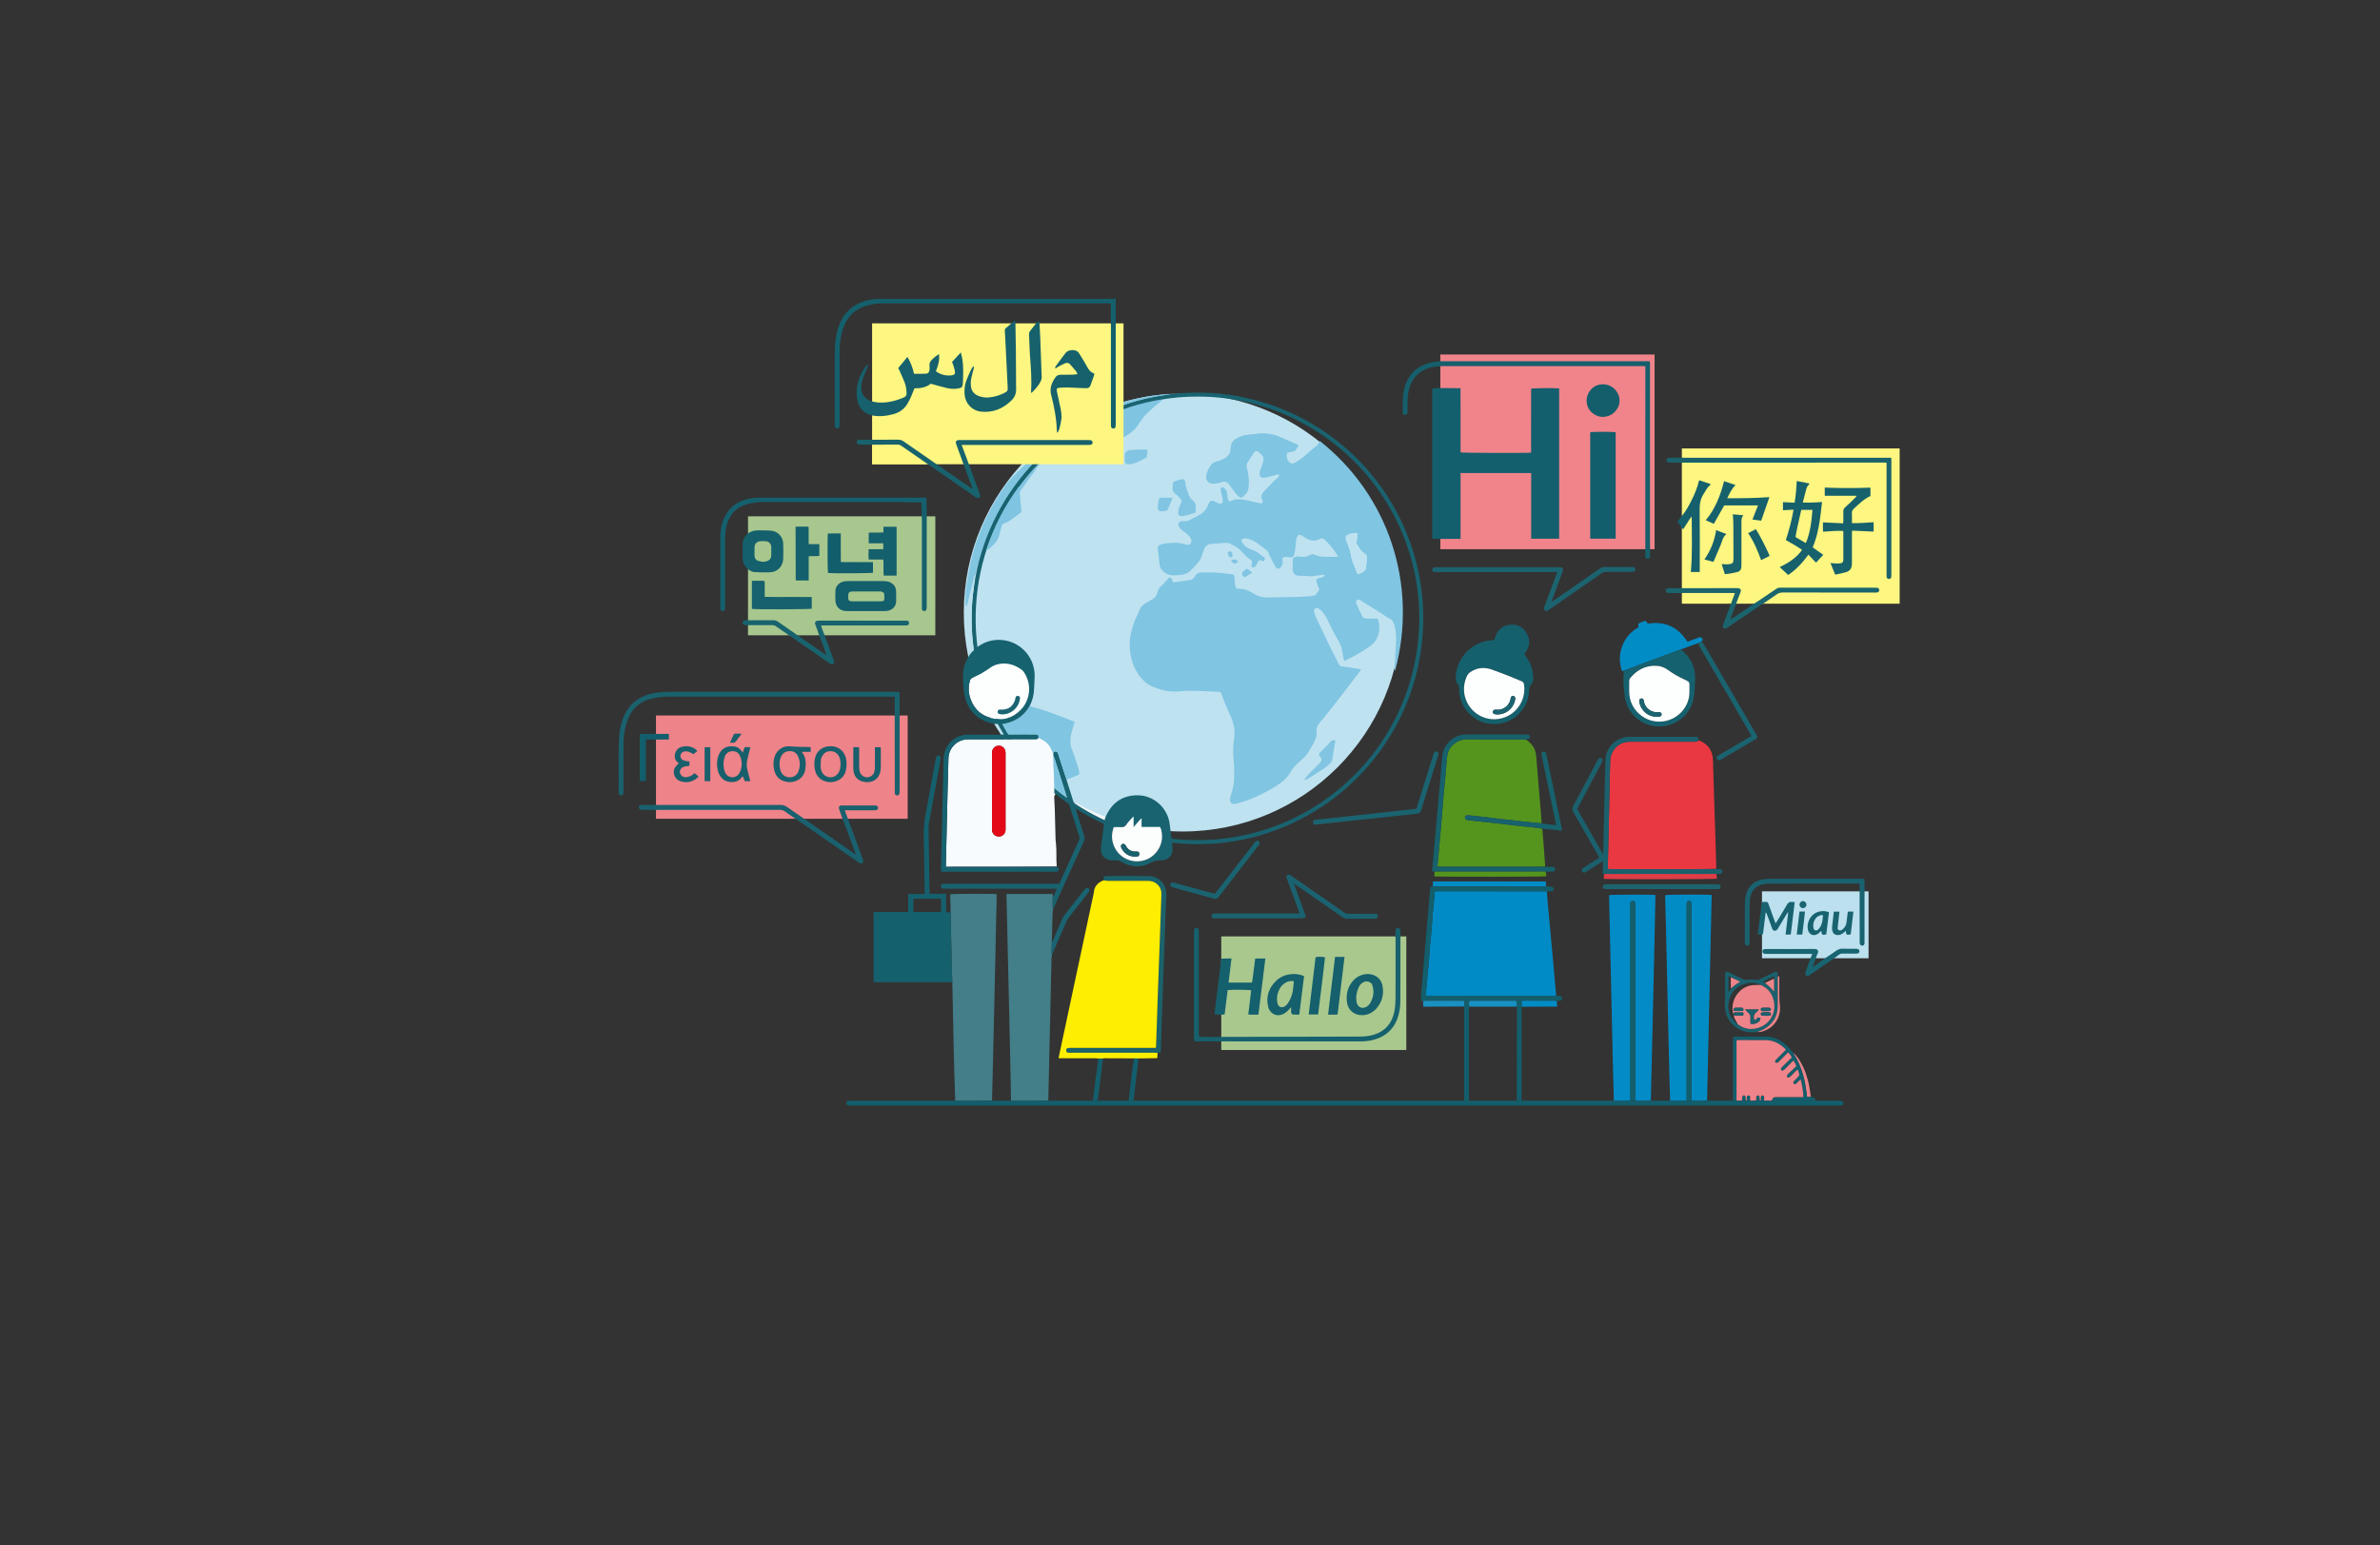 <?xml version="1.0" encoding="UTF-8"?>
<svg id="asb" xmlns="http://www.w3.org/2000/svg" viewBox="0 0 1814 1178">
  <rect x="0" y="0" width="1814" height="1178" fill="#333333" stroke="none"/>
  <defs>
    <style>
      .cls-1 {
        fill: #15606d;
      }

      .cls-2 {
        fill: #bce0ee;
      }

      .cls-3 {
        fill: #18636e;
      }

      .cls-4 {
        fill: #145e6c;
      }

      .cls-5 {
        fill: #16616d;
      }

      .cls-6 {
        fill: #1b626b;
      }

      .cls-7 {
        fill: #1991c2;
      }

      .cls-8 {
        fill: #186471;
      }

      .cls-9 {
        fill: #17626d;
      }

      .cls-10 {
        fill: #1a6270;
      }

      .cls-11 {
        fill: #a5c2c9;
      }

      .cls-12 {
        fill: #80c5e1;
      }

      .cls-13 {
        fill: #ec858b;
      }

      .cls-14 {
        fill: #17616c;
      }

      .cls-15 {
        fill: #186270;
      }

      .cls-16 {
        fill: #14606d;
      }

      .cls-17 {
        fill: #1f6370;
      }

      .cls-18 {
        fill: #19636c;
      }

      .cls-19 {
        fill: #1b6270;
      }

      .cls-20 {
        fill: #a8c78e;
      }

      .cls-21 {
        fill: #16616c;
      }

      .cls-22 {
        fill: #15606e;
      }

      .cls-23 {
        fill: #feee01;
      }

      .cls-24 {
        fill: #ef848a;
      }

      .cls-25 {
        fill: #185f6c;
      }

      .cls-26 {
        fill: #1791c2;
      }

      .cls-27 {
        fill: #437f89;
      }

      .cls-28 {
        fill: #165f6c;
      }

      .cls-29 {
        fill: #e93842;
      }

      .cls-30 {
        fill: #19616e;
      }

      .cls-31 {
        fill: #125e6c;
      }

      .cls-32 {
        fill: #196370;
      }

      .cls-33 {
        fill: #195f6c;
      }

      .cls-34 {
        fill: #1c6471;
      }

      .cls-35 {
        fill: #ed848a;
      }

      .cls-36 {
        fill: #f5f8f8;
      }

      .cls-37 {
        fill: #ee8389;
      }

      .cls-38 {
        fill: #145f6d;
      }

      .cls-39 {
        fill: #55951d;
      }

      .cls-40 {
        fill: #028cc6;
      }

      .cls-41 {
        fill: #1b616c;
      }

      .cls-42 {
        fill: #17626f;
      }

      .cls-43 {
        fill: #1b606d;
      }

      .cls-44 {
        fill: #e03d46;
      }

      .cls-45 {
        fill: #135e6c;
      }

      .cls-46 {
        fill: #f0848a;
      }

      .cls-47 {
        fill: #1a646e;
      }

      .cls-48 {
        fill: #81c5e1;
      }

      .cls-49 {
        fill: #145f6c;
      }

      .cls-50 {
        fill: #bee2f0;
      }

      .cls-51 {
        fill: #1c6370;
      }

      .cls-52 {
        fill: #e40916;
      }

      .cls-53 {
        fill: #16616f;
      }

      .cls-54 {
        fill: #1a6370;
      }

      .cls-55 {
        fill: #15606c;
      }

      .cls-56 {
        fill: #1a616e;
      }

      .cls-57 {
        fill: #008bc6;
      }

      .cls-58 {
        fill: #028bc6;
      }

      .cls-59 {
        fill: #16616b;
      }

      .cls-60 {
        fill: #f7fbfe;
      }

      .cls-61 {
        fill: #437e89;
      }

      .cls-62 {
        fill: #7fc4e1;
      }

      .cls-63 {
        fill: #fef780;
      }

      .cls-64 {
        fill: #80c5e2;
      }

      .cls-65 {
        fill: #a9c88e;
      }

      .cls-66 {
        fill: #feffff;
      }

      .cls-67 {
        fill: #fdfefe;
      }

      .cls-68 {
        fill: #fcfdfd;
      }

      .cls-69 {
        fill: #fdf680;
      }

      .cls-70 {
        fill: #81c5e2;
      }
    </style>
  </defs>
  <g id="BG">
    <circle class="cls-50" cx="901.449" cy="466.926" r="166.859"/>
    <path class="cls-62" d="M886.009,304.629c-.402.578-.949,1.16-1.567,1.654-1.495,1.195-3.098,2.264-4.519,3.539-2.504,2.245-4.921,4.588-7.337,6.929-.583.564-1.027,1.274-1.519,1.929-.775,1.033-1.559,2.061-2.296,3.121-.498.715-.797,1.61-1.402,2.203-11.146,17.33-56.035,20.33-66.257,27.775-.17-4.64,13.689-11.358,13.667-16-1.056-11.75,25.338-23.626,39.71-28.846,2.335-.91,4.62,4.119,6.902,3.372,7.985-2.832,15.353-4.237,23.207-5.618.404-.071.822-.064,1.412-.057Z"/>
    <path class="cls-48" d="M797.667,346.722c-15.315,20.748-48.647,64.944-53.895,90.396-.3.497-.412.935-.524,1.373,0,0-.017-.025-.126.065-.295.602-.53,1.102-.661,1.628-1.283,5.162-2.547,10.33-3.821,15.494-.561,2.272-1.133,4.542-1.755,7.033-.475-.809-.808-1.376-1.141-1.942-.168-5.576.283-11.114,1.229-16.599,1.024-5.94,2.006-11.899,3.373-17.764,2.28-9.783,5.69-19.198,9.825-28.362,4.765-10.563,10.603-20.483,17.466-29.972,25.03-27.35,27.532-21.388,30.03-21.35Z"/>
    <path class="cls-32" d="M1078.996,426.972c-19.189-71.941-82.083-122.588-154.973-127.359l.107-.013c-1.458-.092-2.914-.16-4.369-.217-.301-.012-.602-.021-.903-.031-.822-.028-1.644-.052-2.465-.069-.495-.01-.989-.018-1.484-.024-.704-.009-1.408-.013-2.111-.014-.483,0-.967,0-1.451.004-.835.006-1.668.021-2.502.038-.317.007-.633.012-.95.021-2.21.06-4.416.162-6.617.305-1.846.11-3.691.226-5.537.335-.601.111-1.201.221-2.079.307-.449-.016-.621-.006-.792.003-.326.058-.651.117-1.144.155-1.295.2-2.569.399-3.836.599-2.224.321-4.444.688-6.659,1.098-.412.071-.825.141-1.236.214-7.517,1.338-14.856,3.346-22.219,5.886-64.615,21.792-112.096,80.657-116.809,151.87-1.246,18.823.546,37.392,5.411,55.63,19.189,71.941,82.083,122.589,154.973,127.359l-.107.013c1.458.092,2.914.16,4.369.217.301.012.602.021.903.032.822.028,1.644.052,2.465.069.494.011.988.018,1.483.024.706.008,1.411.013,2.116.013.482,0,.965,0,1.448-.004.834-.006,1.667-.021,2.499-.039.318-.007.635-.012.954-.021,2.208-.06,4.412-.162,6.613-.305,1.847-.109,3.694-.226,5.541-.335.6-.111,1.201-.222,2.078-.307.449.016.621.006.792-.003.326-.058.651-.116,1.143-.155,1.296-.2,2.571-.399,3.838-.599,2.223-.321,4.441-.688,6.656-1.098.412-.072.826-.141,1.237-.214,7.517-1.338,14.857-3.347,22.22-5.887,64.615-21.792,112.096-80.657,116.809-151.87,1.246-18.823-.546-37.392-5.411-55.63ZM1081.503,480.166c-3.865,72.389-52.393,131.244-116.781,152.057-8.192,2.648-16.522,4.634-24.986,5.992-.145,0-.298-.001-.468-.003-.178-.037-.315.021-.39.021-.296.09-.572.176-.87.258-2.835.424-5.685.782-8.551,1.064l-1.896.237c-5.114.428-10.215.6-15.33.608-14.073.021-27.908-1.82-41.68-5.281-5.763-1.85-11.506-3.318-17.027-5.381-53.055-19.824-92.688-64.977-105.527-120.087-3.613-15.511-4.974-31.246-4.125-47.132,3.865-72.389,52.393-131.244,116.781-152.057,8.192-2.648,16.522-4.635,24.986-5.992.145,0,.298.002.467.004.178.036.315-.021.389-.021.296-.089.572-.176.87-.258,2.836-.425,5.686-.782,8.552-1.064l1.896-.237c5.114-.428,10.215-.6,15.33-.608,14.073-.021,27.908,1.82,41.68,5.281,5.763,1.85,11.506,3.318,17.027,5.381,53.055,19.824,92.688,64.977,105.527,120.087,3.614,15.511,4.974,31.246,4.125,47.132Z"/>
    <path class="cls-29" d="M1294.59,564.268c5.652,2.05,9.455,5.877,10.627,11.829.538,2.736.419,5.61.512,8.425.356,10.715.659,21.431,1.015,32.145.502,15.11,1.033,30.219,1.374,45.553-5.685.232-11.191.244-16.698.245-21.2.002-42.401.002-63.601-.003-.793,0-1.587-.064-2.307-.095,0-1.625-.027-2.992.004-4.358.292-12.866.607-25.731.888-38.596.211-9.633.373-19.266.578-28.899.079-3.715.187-7.429.33-11.142.243-6.285,4.812-12.001,10.901-13.514,1.516-.377,3.129-.503,4.698-.506,16.176-.035,32.351-.025,48.527-.016,1.185,0,2.363.068,3.151-1.066Z"/>
    <path class="cls-57" d="M1186.053,758.782c-.763.201-1.519.236-2.275.236-31.378.003-62.757.002-94.135.002-.814,0-1.628,0-2.686,0,0-1.314-.072-2.457.014-3.589.212-2.799.491-5.594.752-8.389.376-4.021.765-8.042,1.139-12.063.165-1.774.327-3.548.455-5.325.177-2.462.273-4.932.49-7.39.332-3.75.747-7.493,1.107-11.241.184-1.91.343-3.823.478-5.737.174-2.463.264-4.932.479-7.391.346-3.956.773-7.905,1.151-11.858.169-1.774.297-3.551.454-5.326.035-.396.113-.787.185-1.274.553-.049,1.019-.127,1.484-.127,27.869.002,55.738.01,83.81.042.333,2.551.393,5.083.604,7.603.465,5.546,1.006,11.085,1.517,16.627.631,6.842,1.27,13.683,1.896,20.525.6,6.569,1.192,13.139,1.78,19.709.441,4.927.871,9.856,1.299,14.966Z"/>
    <path class="cls-39" d="M1162.921,563.752c4.788,2.884,7.528,6.972,7.965,12.674.996,13.004,2.139,25.996,3.235,38.992.335,3.967.71,7.93.899,12.069-1.393.036-2.616-.11-3.842-.238-3.067-.321-6.137-.616-9.202-.954-3.267-.36-6.529-.767-9.795-1.132-2.928-.328-5.862-.604-8.789-.945-2.924-.34-5.84-.748-8.762-1.098-3.399-.407-6.8-.805-10.204-1.166-2.044-.217-4.095-.431-6.147-.499-1.316-.044-1.837.701-1.678,1.997.119.965.742,1.51,2.035,1.669,2.447.3,4.897.577,7.348.838,4.224.45,8.454.845,12.674,1.326,5.511.628,11.011,1.349,16.523,1.971,5.446.614,10.902,1.136,16.349,1.742,1.351.15,2.682.469,4.023.71.784,9.506,1.569,19.012,2.163,28.727-2.667.217-5.143.235-7.619.235-24.007.002-48.014.002-72.022-.002-.795,0-1.59-.047-2.591-.078.173-1.36.341-2.433.44-3.512.425-4.64.829-9.281,1.241-13.922.551-6.21,1.121-12.419,1.648-18.632.464-5.463.876-10.931,1.318-16.396.138-1.708.286-3.415.453-5.121.373-3.816.794-7.629,1.133-11.448.34-3.823.586-7.655.91-11.479.139-1.636.257-3.286.581-4.89,1.434-7.107,8.262-11.736,14.546-11.665,14.444.164,28.891.049,43.336.058.61,0,1.221.11,1.831.169Z"/>
    <path class="cls-27" d="M798.992,838.916c-9.21.201-18.435.21-27.969.217-.388-.008-.467-.014-.546-.019.035-.682.111-1.366.099-2.047-.188-9.975-.374-19.95-.59-29.924-.27-12.519-.567-25.037-.853-37.556-.266-11.624-.533-23.248-.799-34.872-.283-12.381-.564-24.761-.851-37.142-.108-4.677-.23-9.354-.34-14.031-.016-.668-.002-1.338-.002-2.111h35.309c0,.57,0,1.096-.039,1.956-.068,2.897-.119,5.459-.107,8.021.002.497.249.992.384,1.488-.145.727-.401,1.451-.418,2.181-.184,7.604-.33,15.209-.581,23.137-.137,3.048-.192,5.773-.204,8.497-.001.296.253.592.389.888-.146,1.009-.399,2.015-.423,3.027-.331,13.822-.627,27.644-.938,41.466-.269,11.965-.543,23.93-.819,35.895-.236,10.246-.479,20.491-.704,30.929Z"/>
    <path class="cls-40" d="M1301.093,838.892c-3.84.19-7.68.19-11.739.19-.037-1.011-.097-1.878-.097-2.746-.005-25.527-.004-51.055-.004-76.582,0-23.119.002-46.238-.008-69.357,0-.817-.033-1.654-.213-2.444-.207-.909-.87-1.369-1.847-1.263-.956.104-1.504.659-1.608,1.586-.076.68-.037,1.374-.037,2.062-.001,48.646-.001,97.293-.001,145.939v2.733c-2.135.213-4.176.079-6.205.1-2.064.021-4.128-.004-6.383-.03-.503-14.191-.811-28.361-1.128-42.53-.259-11.555-.529-23.11-.792-34.666-.424-18.571-.84-37.142-1.274-55.712-.172-7.359-.388-14.717-.58-22.076-.016-.614-.002-1.23-.002-1.818,1.518-.447,32.929-.553,35.447-.106-1.175,52.155-2.35,104.342-3.526,156.72Z"/>
    <path class="cls-58" d="M1258.255,838.898c-3.851.189-7.7.189-11.674.189-.091-.501-.214-.949-.244-1.402-.041-.617-.012-1.238-.012-1.858,0-48.456,0-96.913,0-145.369,0-.688.044-1.382-.027-2.063-.111-1.067-.74-1.639-1.73-1.686-1.071-.051-1.805.559-1.928,1.703-.074.681-.024,1.375-.024,2.063,0,48.594,0,97.188,0,145.782,0,.876,0,1.752,0,2.876-4.281,0-8.32,0-12.544-.02-.52-15.844-.844-31.669-1.194-47.493-.405-18.301-.832-36.601-1.25-54.901-.4-17.475-.801-34.949-1.199-52.424-.015-.68-.002-1.362-.002-2.012,1.545-.419,32.627-.527,35.304-.114,0,.556.011,1.15-.002,1.743-.349,16.581-.688,33.163-1.055,49.744-.401,18.094-.826,36.188-1.243,54.282-.39,16.924-.781,33.848-1.175,50.961Z"/>
    <path class="cls-32" d="M893.28,642.667c.135,1.427.292,2.715.372,4.007.326,5.276-3.105,9.003-8.37,9.121-.206.005-.415.02-.619,0-2.743-.269-5.087.518-7.581,1.828-7.51,3.945-15.108,3.572-22.407-.78-1.253-.747-2.436-1.133-3.858-1.059-1.235.064-2.479.041-3.716-.006-4.765-.179-8.257-3.869-8.005-8.674.143-2.741.624-5.464.958-8.194.426-3.48.856-6.959,1.311-10.644l.536-3.144c.266-.885.497-1.652.801-2.554,4.698-10.702,12.695-16.374,24.308-16.389,12.419-.016,23.126,9.769,24.537,22.116.194,1.697.443,3.388.641,5.268.189,2.023.403,3.858.622,5.735l.47,3.367ZM802.752,692.779c-.217-.379-.464-.874-.466-1.371-.012-2.562.039-5.124.032-7.886.234-.261.673-.242.747-.396.852-1.788,1.648-3.602,2.617-5.762h-2.647c-27.384,0-54.768,0-82.152-.003-.756,0-1.521.022-2.265-.085-.933-.133-1.451-.744-1.469-1.702-.019-.95.449-1.611,1.38-1.782.736-.135,1.503-.132,2.257-.132,28.003-.006,56.006-.005,84.009-.005h2.507c.345-.699.662-1.296.94-1.91,4.704-10.393,9.391-20.794,14.123-31.175.488-1.071.555-2.003.188-3.138-2.428-7.518-4.792-15.057-7.151-22.598l-2.741-8.553c-2.861-9.038-5.721-18.077-8.599-27.111-.393-1.234-.88-2.437-1.338-3.774-.042-.277-.068-.435-.047-.742.205-1.259.82-1.92,1.962-1.895,1.045.023,1.538.734,1.827,1.67.647,2.1,1.321,4.192,2.003,6.281,1.467,4.496,2.947,8.988,4.43,13.644l13.506,42.994c.399,1.249.426,2.335-.129,3.556-7.835,17.243-15.634,34.502-23.524,51.875M875.717,654.263c10.162-5.604,11.762-17.495,8.367-23.862h-14.041v-6.638c-2.264,2.173-3.746,4.526-6.18,6.655v-7.989c-.751.811-1.215,1.286-1.649,1.786-1.353,1.56-2.763,3.077-4.018,4.712-.88,1.146-1.863,1.639-3.32,1.552-1.974-.117-3.961-.029-6.003-.029-1.744,4.736-1.8,9.298-.074,13.852,3.9,10.294,16.056,15.523,26.918,9.962Z"/>
    <path class="cls-1" d="M1162.36,537.869c-4.219,7.445-10.396,12.063-18.646,13.602-15.467,2.885-29.356-7.972-31.272-22.504-.179-1.359-.333-2.743-.277-4.106.057-1.405-.308-2.583-1.235-3.586-1.099-1.189-1.421-2.575-1.417-4.166.032-14.003,10.558-26.446,24.346-28.689,1.681-.274,3.385-.408,5.147-.614,1.333-6.571,5.138-10.81,11.906-11.598,5.371-.626,9.781,1.577,12.56,6.254,3.354,5.645,2.411,11.06-1.616,16.026.974,1.479,1.983,2.871,2.845,4.349,2.584,4.428,3.823,9.237,3.94,14.355.038,1.655-.365,3.133-1.454,4.39-1.274,1.47-1.773,3.136-1.777,5.106-.007,3.92-1.199,7.575-3.049,11.182M1116.333,530.149c.076.264.158.527.227.793,3.201,12.335,15.561,19.684,27.914,16.596,11.408-2.851,18.778-13.912,17.146-25.672-.167-1.205-.634-2.055-1.775-2.528-2.915-1.207-5.799-2.49-8.736-3.641-4.666-1.829-9.332-3.667-14.056-5.335-5.797-2.046-11.349-1.52-16.514,2.013-1.117.764-1.911,1.725-2.476,2.949-2.143,4.641-2.765,9.46-1.729,14.824Z"/>
    <path class="cls-43" d="M1294.597,564.116c-.795,1.287-1.973,1.219-3.158,1.219-16.176-.009-32.351-.019-48.527.016-1.569.003-3.182.129-4.698.506-6.089,1.513-10.658,7.229-10.901,13.514-.144,3.713-.251,7.427-.33,11.142-.205,9.633-.367,19.266-.578,28.899-.282,12.866-.597,25.731-.888,38.596-.031,1.366-.004,2.734-.004,4.358.72.031,1.513.095,2.307.095,21.2.005,42.401.006,63.601.003,5.507,0,11.013-.013,16.716-.049.939-.008,1.682-.003,2.423.041,1.578.092,2.354.759,2.307,1.953-.044,1.114-.762,1.666-2.268,1.733-.607.027-1.214.035-2.173.047-.626-.015-.901-.034-1.176-.034-27.64-.001-55.28-.003-82.92.005-.611,0-1.222.105-1.833.161-.861-.19-.954-.796-.922-1.552.083-1.993.118-3.989.162-5.984.015-.677.002-1.355.002-2.26-.642.338-1.123.55-1.562.829-3.543,2.246-7.078,4.504-10.616,6.758-.406.258-.799.544-1.229.755-1.049.516-1.958.287-2.514-.591-.551-.868-.404-1.819.603-2.504,2.045-1.393,4.159-2.685,6.242-4.023,2.07-1.329,4.138-2.663,6.299-4.054-.402-.735-.715-1.328-1.047-1.91-6.177-10.804-12.317-21.631-18.574-32.388-1.085-1.866-1.208-3.318-.148-5.28,6.144-11.371,12.142-22.821,18.193-34.242.289-.545.543-1.134.943-1.59.606-.692,1.42-.853,2.238-.367.793.471,1.142,1.211.843,2.111-.193.581-.518,1.121-.807,1.667-5.787,10.939-11.578,21.876-17.367,32.814-.353.667-.694,1.34-1.123,2.167,6.446,11.269,12.919,22.585,19.392,33.9.106-.013.213-.025.319-.038.048-.564.127-1.128.14-1.693.547-23.113,1.07-46.226,1.638-69.339.244-9.917,8.274-17.846,18.245-17.891,16.652-.076,33.305-.026,49.957-.019,2.169,0,2.516.322,2.796,2.517Z"/>
    <path class="cls-40" d="M1294.714,490.026c-4.369,1.602-8.738,3.204-13.377,4.916-2.142.766-4.025,1.393-5.884,2.085-8.608,3.204-17.211,6.421-25.811,9.645-3.975,1.49-7.94,3.007-11.909,4.512-.376.139-.752.278-1.395.516-2.316-6.487-2.304-12.833.053-19.167,2.373-6.379,6.683-11.136,12.545-14.455-.626-2.48-.418-2.881,1.862-3.748.45-.171.898-.346,1.35-.512,2.239-.819,2.66-.648,3.693,1.553,13.012-2.082,23.113,2.404,30.296,13.79,1.718-.629,3.502-1.277,5.282-1.935,1.031-.381,2.057-.776,3.086-1.163.924-.348,1.877-.663,2.671.208.776.851.578,1.762-.232,2.797-.884.426-1.557.693-2.23.96Z"/>
    <path class="cls-59" d="M1163.079,563.697c-.768-.004-1.378-.113-1.988-.113-14.446-.009-28.892.106-43.336-.058-6.284-.071-13.112,4.558-14.546,11.665-.324,1.604-.442,3.255-.581,4.89-.324,3.825-.57,7.656-.91,11.479-.339,3.819-.76,7.632-1.133,11.448-.167,1.705-.315,3.413-.453,5.121-.442,5.465-.855,10.932-1.318,16.396-.527,6.212-1.097,12.421-1.648,18.632-.412,4.641-.816,9.282-1.241,13.922-.099,1.079-.267,2.152-.44,3.512,1.001.031,1.796.078,2.591.078,24.007.004,48.014.004,72.022.002,2.476,0,4.952-.017,7.634-.05,2.05.006,3.896-.003,5.739.077,1.107.048,1.716.64,1.831,1.569.118.956-.395,1.771-1.353,2.006-.455.112-.949.083-1.426.091-1.298.022-2.597.03-4.277.044-.657-.008-.932-.023-1.207-.023-27.321-.001-54.641-.002-81.962.002-.549,0-1.098.049-1.647.075-.596-.075-1.191-.15-1.908-.24.297-3.516.572-6.929.875-10.338.487-5.48.996-10.958,1.489-16.438.789-8.768,1.575-17.536,2.355-26.304.598-6.713,1.191-13.427,1.775-20.142.435-5.001.785-10.011,1.29-15.005.862-8.516,8.443-15.665,16.99-16.112.893-.047,1.788-.043,2.683-.044,14.52-.002,29.039-.002,43.559,0,.619,0,1.239-.001,1.857.027.982.046,1.527.673,1.663,1.548.141.909-.321,1.617-1.21,1.92-.512.174-1.071.211-1.767.365Z"/>
    <path class="cls-53" d="M1237.775,511.365c3.927-1.686,7.892-3.203,11.867-4.693,8.6-3.224,17.203-6.441,25.811-9.645,1.859-.692,3.742-1.318,5.77-1.986,1.615,1.439,3.196,2.787,4.511,4.358,4.266,5.098,6.433,11.052,6.298,17.674-.099,4.867-.351,9.775-1.097,14.577-2.009,12.94-13.344,22.202-26.617,22.088-12.917-.111-24.059-9.636-25.872-22.48-.92-6.517-1.573-13.106-.672-19.893M1281.886,542.38c3.006-3.375,4.932-7.296,5.539-11.762.312-2.302.243-4.662.266-6.997.038-3.783.01-3.783-3.321-5.442-.123-.061-.244-.127-.369-.183-4.523-2.041-8.802-4.489-12.836-7.397-3.037-2.19-6.518-3.235-10.273-3.143-7.744.189-13.788,3.736-18.557,9.645-.42.52-.554,1.387-.57,2.098-.061,2.749-.07,5.502-.007,8.251.167,7.328,3.175,13.289,8.913,17.805,9.131,7.185,22.748,6.379,31.215-2.875Z"/>
    <path class="cls-6" d="M882.499,802.479c-1.005.011-1.828-.048-2.651-.048-21.262-.005-42.524-.004-63.786-.005-.619,0-1.242.023-1.856-.035-.948-.089-1.487-.66-1.599-1.595-.113-.946.434-1.749,1.45-1.947.733-.143,1.505-.107,2.259-.107,20.712-.005,41.423-.004,62.135-.004.813,0,1.625,0,2.512,0,.079-.488.168-.812.179-1.139.449-13.133.875-26.267,1.339-39.4.622-17.602,1.276-35.202,1.911-52.804.287-7.976.584-15.951.832-23.928.166-5.324-3.836-9.637-9.211-10.002-.754-.051-1.513-.029-2.27-.029-9.84-.002-19.679.009-29.519-.018-.868-.002-1.735-.248-2.747-.454-.8-2.416-.279-3.225,2.015-3.228,10.727-.016,21.456-.085,32.182.023,7.76.078,13.531,6.404,13.236,14.126-.423,11.062-.777,22.126-1.173,33.189-.627,17.522-1.275,35.043-1.892,52.565-.356,10.101-.664,20.204-1,30.306-.048,1.435-.13,2.87-.201,4.394-.743.037-1.352.067-2.143.141Z"/>
    <path class="cls-9" d="M1175.744,631.667c-1.531-.2-2.863-.519-4.213-.669-5.447-.606-10.903-1.127-16.349-1.742-5.512-.622-11.012-1.343-16.523-1.971-4.22-.481-8.45-.877-12.674-1.326-2.451-.261-4.901-.538-7.348-.838-1.293-.159-1.916-.704-2.035-1.669-.16-1.296.362-2.041,1.678-1.997,2.053.068,4.103.283,6.147.499,3.404.361,6.805.759,10.204,1.166,2.923.35,5.838.757,8.762,1.098,2.927.341,5.861.617,8.789.945,3.266.366,6.528.773,9.795,1.132,3.065.337,6.135.633,9.202.954,1.226.128,2.449.274,3.851.411,3.703.451,7.23.902,11.032,1.389-.499-2.504-.918-4.699-1.375-6.886-3.214-15.398-6.436-30.794-9.656-46.191-.028-.134-.071-.266-.094-.401-.258-1.55.248-2.558,1.391-2.774,1.076-.204,1.937.574,2.261,2.126,2.755,13.178,5.502,26.358,8.248,39.537,1.163,5.581,2.321,11.164,3.475,16.747.12.582.195,1.174.328,1.99-5.042-.539-9.874-1.055-14.897-1.53Z"/>
    <path class="cls-54" d="M1035.456,621.315c7.228-.797,14.271-1.569,21.314-2.342,7.179-.789,14.359-1.578,21.538-2.372.401-.044.797-.129,1.286-.21,1.466-4.68,2.925-9.327,4.377-13.977,2.827-9.052,5.648-18.106,8.477-27.158.163-.523.306-1.071.578-1.537.461-.791,1.195-1.16,2.102-.848.873.3,1.343.962,1.251,1.905-.046.471-.21.934-.352,1.391-4.309,13.846-8.639,27.685-12.912,41.543-.494,1.603-1.341,2.324-3.035,2.5-11.15,1.159-22.29,2.414-33.436,3.62-12.035,1.302-24.072,2.582-36.107,3.878-2.12.228-4.235.499-6.355.727-.614.066-1.238.096-1.854.064-.876-.046-1.38-.602-1.536-1.42-.176-.92.205-1.623,1.069-1.994.371-.159.791-.235,1.196-.279,9.232-1,18.465-1.99,27.698-2.982,1.505-.162,3.009-.323,4.7-.509Z"/>
    <path class="cls-56" d="M1339.162,786.63c-3.021.219-6.026.409-9.03-.315-9.536-2.298-15.919-11.138-15.439-20.954.306-6.249.113-12.522.141-18.784.006-1.377-.029-2.754.009-4.129.049-1.778.754-2.257,2.359-1.502,3.67,1.727,7.321,3.495,10.949,5.307,1.153.576,2.222.685,3.532.537,2.166-.245,4.397-.187,6.571.031,1.158.116,2.117.041,3.146-.473,3.381-1.691,6.795-3.319,10.198-4.966.495-.239.986-.504,1.508-.662.957-.291,1.656.12,1.795,1.089.097.676.041,1.374.05,2.422.018,7.773.124,15.187.036,22.598-.097,8.144-3.929,14.11-11.079,17.918-1.493.795-3.16,1.266-4.747,1.886M1319.425,753.693c1.883-2.12,4.077-3.868,6.992-5.37-2.717-1.261-4.985-2.313-7.462-3.611-.473-.18-.946-.36-1.56-.593,0,2.147-.023,4.054.007,5.961.03,1.907-.136,3.827.16,6.137.711-1.036,1.17-1.704,1.863-2.524M1345.161,749.359c1.288,1.001,2.653,1.92,3.843,3.027,1.137,1.058,2.092,2.311,3.182,3.54,0-3.506,0-6.766.134-10.274v-1.43c-2.172.591-7.545,3.268-8.633,4.299.453.213.882.415,1.474.837M1324.51,780.924c4.057,2.949,8.614,3.987,13.486,3.073,9.96-1.869,16.127-11.088,14.003-21.026-1.221-5.713-4.591-9.885-10.275-12.47-3.315-1.388-6.735-1.837-10.262-1.048-7.154,1.601-11.897,5.949-13.608,13.035-1.769,7.327.479,13.522,6.655,18.437Z"/>
    <path class="cls-54" d="M1294.696,490.194c.691-.435,1.364-.701,2.178-.983.744.707,1.465,1.36,1.932,2.162,11.569,19.845,23.11,39.706,34.658,59.564,1.729,2.973,3.469,5.939,5.187,8.918,1.162,2.015,1.003,2.69-.951,3.84-8.536,5.02-17.08,10.026-25.622,15.034-.355.208-.705.445-1.088.583-.996.359-1.855.066-2.333-.742-.485-.819-.326-1.7.504-2.378.422-.345.924-.594,1.398-.873,7.711-4.524,15.424-9.045,23.134-13.569.352-.207.692-.436,1.24-.782-.465-.843-.899-1.663-1.365-2.465-12.649-21.763-25.302-43.524-37.949-65.288-.511-.879-1.212-1.71-.923-3.021Z"/>
    <path class="cls-44" d="M1222.468,666.488c.638-.222,1.249-.326,1.86-.327,27.64-.008,55.28-.007,82.92-.005.275,0,.549.019.982.092.235,1.225.311,2.386.386,3.519-1.534.466-83.777.568-86.175.113,0-1.055,0-2.141.027-3.393Z"/>
    <path class="cls-54" d="M929.833,676.28c8.819-11.365,17.547-22.612,26.278-33.858.294-.379.571-.785.921-1.106.721-.66,1.761-.698,2.439-.119.728.622.828,1.413.446,2.239-.199.429-.528.801-.822,1.181-10.12,13.041-20.261,26.065-30.336,39.141-1.06,1.376-2.124,1.669-3.718,1.224-10.252-2.866-20.521-5.677-30.782-8.513-.526-.145-1.08-.279-1.538-.555-.723-.436-.965-1.166-.739-1.972.226-.804.796-1.318,1.652-1.29.606.02,1.216.186,1.807.347,9.809,2.672,19.614,5.354,29.421,8.032.322.088.648.161,1.053.26,1.293-1.652,2.56-3.273,3.918-5.01Z"/>
    <path class="cls-17" d="M1271.516,677.704c-15.614,0-31.022,0-46.429,0-.619,0-1.241.017-1.856-.035-.953-.081-1.486-.672-1.633-1.579-.144-.882.471-1.736,1.445-1.963.526-.123,1.091-.11,1.638-.111,27.926-.005,55.853-.005,83.779.001.546,0,1.111.004,1.632.14.906.236,1.406.916,1.339,1.833-.066.891-.565,1.56-1.535,1.665-.613.066-1.236.048-1.855.048-12.106.002-24.212.002-36.524.002Z"/>
    <path class="cls-40" d="M1178.516,675.385c-.629.184-1.247.207-1.865.207-28.119.001-56.237,0-84.543-.014-.086-1.23.015-2.447.121-3.714h85.909c.138,1.189.264,2.269.379,3.521Z"/>
    <path class="cls-39" d="M1093.421,664.629c.557-.195,1.106-.244,1.655-.244,27.321-.004,54.641-.003,81.962-.002.275,0,.55.015,1.023.053.308,1.187.418,2.345.527,3.484-1.563.458-83.142.539-85.418.083.08-1.053.162-2.13.252-3.375Z"/>
    <path class="cls-54" d="M801.96,727.484c-.22-.181-.475-.478-.473-.773.011-2.725.066-5.449.134-8.272.42-.813.876-1.502,1.2-2.249,2.294-5.289,4.543-10.598,6.854-15.88.435-.993.987-1.968,1.652-2.821,4.981-6.396,10.004-12.759,15.015-19.132.255-.324.489-.671.782-.956.797-.775,1.849-.847,2.591-.212.715.612.857,1.499.318,2.413-.277.47-.646.887-.986,1.319-4.756,6.049-9.534,12.081-14.251,18.16-.83,1.069-1.54,2.277-2.081,3.518-3.591,8.242-7.121,16.511-10.755,24.887Z"/>
    <path class="cls-7" d="M1083.086,762.784c10.361-.073,20.841-.071,31.322-.047,1.508.004,1.695.197,1.737,1.619.026.884-.066,1.771-.205,2.791-10.449.135-20.799.135-31.204.135v-4.204c-.493-.068-1.012-.141-1.65-.294Z"/>
    <path class="cls-40" d="M1159.895,767.343c-.181-1.403-.181-2.834-.181-4.532,2.286-.163,4.531-.059,6.767-.078,2.199-.019,4.398-.004,6.597-.004,2.268,0,4.536,0,6.803,0,2.199,0,4.398-.003,6.789.014.102.533-.07,1.049-.059,1.562.019.884.152,1.766.264,2.927-9.017.028-17.908.056-26.98.112Z"/>
    <path class="cls-13" d="M1380.186,835.962c-.853.168-1.734.168-2.854.168-.266-1.929-.53-3.863-.798-5.797-1.352-9.734-4.169-18.954-9.554-27.276-.073-.112-.102-.253-.117-.529,1.158,1.119,2.414,2.293,3.383,3.67,4.508,6.409,7.103,13.626,8.623,21.25.55,2.758.867,5.563,1.319,8.514Z"/>
    <path class="cls-13" d="M1339.35,786.666c1.399-.657,3.066-1.127,4.559-1.923,7.151-3.808,10.982-9.774,11.079-17.918.088-7.411-.018-14.825-.006-22.417.364-.179.696-.179,1.18-.179,0,.767,0,1.446,0,2.126-.004,4.537-.049,9.075.007,13.611.025,2.05.156,4.108.401,6.143,1.162,9.651-4.905,18.308-14.37,20.373-.863.188-1.774.152-2.85.183Z"/>
    <path class="cls-48" d="M891.463,300.551c-3.855.641-7.717,1.246-11.565,1.931-8.533,1.518-16.838,3.9-25.152,6.776-.192-.695-.246-1.421-.258-2.326,6.22-1.642,12.359-3.303,18.587-4.504,4.88-.942,9.87-1.322,14.813-1.936,1.081-.134,2.17-.204,3.425-.191.169.113.151.25.151.25Z"/>
    <path class="cls-11" d="M895.491,300.067c-.447.15-1.048.261-1.799.323.448-.153,1.047-.258,1.799-.323Z"/>
    <path class="cls-11" d="M891.63,300.571c-.167-.02-.148-.158-.147-.226.359-.076.717-.084,1.182-.01-.218.14-.543.198-1.035.236Z"/>
    <path class="cls-13" d="M1366.878,802.256c-.119.074-.275.011-.497-.177.109-.069.285-.015.497.177Z"/>
    <path class="cls-60" d="M803.591,600.847c-.013.942.005,1.886-.048,2.826-.043.756.262,1.293.947,1.84-1.236.937-.981,2.254-.936,3.461.093,2.458.303,4.912.378,7.37.17,5.548.268,11.098.432,16.647.099,3.351.047,6.727.458,10.043.552,4.457.197,8.906.373,13.354.051,1.291.261,2.576.206,4.07-28.235.206-56.278.206-84.464.206,0-.907-.014-1.583.002-2.257.439-19.05.873-38.099,1.326-57.148.183-7.702.431-15.403.607-23.105.07-3.051.901-5.842,2.682-8.305,3.078-4.257,7.275-6.34,12.539-6.333,11.764.017,23.527.004,35.291.004,5.091,0,10.181-.015,15.272.011,1.145.006,2.19-.081,2.972-1.116.866.428,1.613.763,2.336,1.143,3.5,1.835,6.145,4.483,7.642,8.183.404.998.697,2.04,1.041,3.061.027.158.053.316.058.791.28,8.629.582,16.941.884,25.253M766.419,574.248c-.002-.275.011-.551-.008-.825-.216-3.004-2.345-5.058-5.194-5.017-2.838.04-4.96,2.158-5.131,5.133-.028.48-.008.962-.008,1.444,0,18.703,0,37.406.002,56.109,0,.687-.038,1.384.062,2.059.415,2.8,2.685,4.617,5.51,4.463,2.659-.145,4.632-2.215,4.759-5.009.028-.618.009-1.238.009-1.856,0-18.703,0-37.406,0-56.5Z"/>
    <path class="cls-61" d="M724.536,695.039c.126-4.532-.451-8.962-.225-13.37,1.495-.427,32.755-.531,35.287-.115,0,2.229.029,4.48-.008,6.729-.04,2.407-.16,4.812-.213,7.219-.338,15.476-.662,30.951-1.001,46.427-.248,11.279-.512,22.559-.77,33.838-.289,12.655-.569,25.31-.87,37.965-.198,8.321-.426,16.642-.645,25.151-9.278.201-18.553.214-28.025.212-.54-14.041-.896-28.067-1.218-42.093-.229-9.971-.408-19.942-.619-29.913-.127-5.982-.272-11.964-.389-18.334-.107-3.325-.273-6.262-.351-9.201-.166-6.302-.298-12.604-.422-18.906-.157-8.018-.289-16.037-.441-24.056-.006-.326,0-1.031-.089-1.553"/>
    <path class="cls-2" d="M735.634,460.899c.443.437.775,1.003,1.251,1.812.622-2.491,1.194-4.761,1.755-7.033,1.274-5.165,2.538-10.332,3.821-15.494.131-.526.366-1.026.676-1.628-.083,1.791-.294,3.671-.496,5.553-.638,5.939-1.517,11.865-1.842,17.821-.325,5.96-.247,11.955-.057,17.925.144,4.523.692,9.037,1.167,13.544.147,1.393.049,2.517-1.082,3.501-.714.622-1.225,1.477-1.947,2.297-.557-1.989-1.107-4.032-1.408-6.11-.615-4.248-1.302-8.501-1.586-12.777-.426-6.413-.824-12.843-.251-19.409Z"/>
    <path class="cls-26" d="M1156.127,767.23c-.592.146-1.138.06-1.683.059-11.206-.008-22.412-.006-33.618-.003-.274,0-.548.032-1.004.082-.182-1.403-.182-2.838-.182-4.397.488-.085.939-.231,1.39-.232,11.076-.013,22.152-.016,33.227-.005,1.826.002,1.939.146,1.964,2.035.01.756-.03,1.512-.094,2.461Z"/>
    <path class="cls-12" d="M784.766,538.034c.702.213,1.262.643,1.889.794,7.011,1.691,13.762,4.159,20.474,6.749,3.388,1.307,6.791,2.573,10.187,3.859.568.215,1.133.435,1.838.706-.676,2.245-1.291,4.397-1.972,6.527-1.164,3.643-1.62,7.401-1.186,11.159.221,1.913,1.302,3.718,1.928,5.594,1.451,4.35,2.922,8.696,4.252,13.083.384,1.265.316,2.667.437,3.831-3.323,1.36-6.353,2.599-9.543,3.846-1.635-4.486-3.115-8.978-4.582-13.474-.682-2.089-1.356-4.181-2.003-6.281-.289-.937-.782-1.647-1.827-1.67-1.142-.026-1.757.635-1.962,1.895-.391-.873-.685-1.915-1.088-2.912-1.497-3.7-4.142-6.347-7.642-8.183-.724-.379-1.47-.715-2.336-1.143-.183-2.208-.515-2.569-2.665-2.576-5.982-.019-11.964-.073-17.944.031-1.84.032-3.079-.354-3.908-2.15-.911-1.974-2.124-3.809-3.305-5.879,9.24-1.394,16.319-5.656,20.958-13.808Z"/>
    <path class="cls-68" d="M875.603,654.34c-10.729,5.483-22.885.254-26.785-10.04-1.725-4.554-1.669-9.116.074-13.852,2.042,0,4.029-.088,6.003.029,1.457.086,2.44-.406,3.32-1.552,1.255-1.636,2.665-3.153,4.018-4.712.434-.5.898-.974,1.649-1.786v7.989c2.434-2.129,3.915-4.482,6.18-6.655v6.638h14.041c3.396,6.367,1.796,18.258-8.5,23.94M868.257,649.93c-.505-.81-1.272-.937-2.148-.874-3.66.261-6.414-1.186-8.053-4.495-.66-1.333-1.821-1.553-2.693-1.16-.999.45-1.261,1.549-.717,2.842.132.315.285.625.465.915,2.54,4.106,6.208,6.054,11.043,5.722,1.895-.13,2.222-.539,2.104-2.95Z"/>
    <path class="cls-62" d="M803.708,600.909c-.419-8.374-.721-16.686-.986-25.196.48,1.02.967,2.223,1.36,3.457,2.878,9.033,5.738,18.072,8.599,27.111.14.444.241.9.207,1.495-3.274-1.963-6.067-4.522-9.18-6.867Z"/>
    <path class="cls-36" d="M818.388,611.692c.611.043,1.313.117,1.894.423,2.732,1.437,5.367,3.074,8.157,4.384,4.592,2.156,9.277,4.115,14.066,6.181-.088.792-.319,1.559-.585,2.444-1.155-.542-2.138-.992-3.111-1.461-6.42-3.094-12.598-6.616-18.565-10.509-.628-.409-1.215-.881-1.856-1.462Z"/>
    <path class="cls-62" d="M887.672,304.245c-.205.152-.556.282-1.052.387.205-.153.556-.281,1.052-.387Z"/>
    <path class="cls-36" d="M818.168,611.265c.053.003.102.09.192.239-.08.036-.159-.037-.192-.239Z"/>
    <path class="cls-66" d="M820.319,617.426c-.025-.094.063-.28.234-.384.015.153-.053.221-.234.384Z"/>
    <path class="cls-67" d="M1116.299,529.977c-1.002-5.193-.38-10.011,1.763-14.653.565-1.224,1.359-2.184,2.476-2.949,5.165-3.533,10.717-4.059,16.514-2.013,4.725,1.668,9.391,3.505,14.056,5.335,2.936,1.151,5.821,2.434,8.736,3.641,1.142.473,1.608,1.323,1.775,2.528,1.632,11.76-5.738,22.821-17.146,25.672-12.354,3.088-24.713-4.261-27.914-16.596-.069-.266-.151-.529-.261-.964M1142.328,541.006c-.961-.02-1.926-.101-2.882-.043-.946.058-1.518.687-1.595,1.603-.069.827.36,1.468,1.194,1.706.524.15,1.074.249,1.617.283,6.344.404,12.306-3.926,13.872-10.081.186-.729.361-1.489.354-2.232-.009-.898-.481-1.578-1.465-1.705-.954-.123-1.595.309-1.9,1.209-.109.321-.142.67-.196,1.008-.636,3.965-3.988,7.712-8.999,8.253Z"/>
    <path class="cls-67" d="M1281.788,542.489c-8.369,9.146-21.986,9.951-31.117,2.766-5.738-4.515-8.746-10.477-8.913-17.805-.063-2.749-.054-5.502.007-8.251.016-.711.15-1.578.57-2.098,4.77-5.909,10.814-9.457,18.557-9.645,3.754-.091,7.236.954,10.273,3.143,4.034,2.908,8.312,5.356,12.836,7.397.125.056.246.122.369.183,3.331,1.659,3.359,1.659,3.321,5.442-.023,2.335.046,4.694-.266,6.997-.606,4.466-2.533,8.387-5.636,11.871M1251.09,532.285c-1.674.725-1.837.979-1.633,2.543.742,5.703,5.468,10.569,11.167,11.372,1.344.189,2.742.139,4.101.031,1.158-.092,1.827-.973,1.708-1.919-.114-.906-.815-1.464-1.902-1.498-.204-.006-.41.033-.614.054-5.423.567-10.331-3.335-11.011-8.567-.126-.969-.51-1.696-1.816-2.016Z"/>
    <path class="cls-35" d="M1341.95,750.741c5.458,2.345,8.828,6.517,10.049,12.23,2.124,9.938-4.043,19.158-14.003,21.026-4.872.914-9.429-.124-13.542-3.342-.451-.957-.849-1.644-1.242-2.334-.791-1.388-1.749-2.709-1.623-4.354,2.137.115,4.102.224,6.069.233.769.004,1.283-.497,1.256-1.317-.028-.844-.61-1.184-1.374-1.195-1.636-.026-3.273-.005-4.91-.017-.78-.006-1.273.392-1.703.917-.353-2.097-.567-4.025-.362-6.038.678-6.684,5.592-13.544,13.442-15.352,2.547-.587,5.29-.328,7.943-.456M1338.745,779.901c1.583-.779,2.925-1.748,3.041-3.863-.783-.175-1.491-.332-2.15-.479-.765,1.036-1.292,2.164-2.798,1.899-.031-.402-.034-.744-.086-1.078-.319-2.065.254-3.746,1.987-5.025.614-.454,1.075-1.115,1.808-1.896h-10.43c1.066,1.07,1.815,1.935,2.679,2.662,1.1.926,1.489,2.032,1.405,3.445-.093,1.554-.021,3.118-.021,4.657,1.619.472,2.943.206,4.566-.321M1348.262,774.238c.942-.068,1.63-.47,1.496-1.512-.118-.919-.891-1.156-1.692-1.157-1.572-.003-3.151-.039-4.714.095-1.114.095-1.681,1.09-1.121,1.852.274.373.886.658,1.364.688,1.431.091,2.872.037,4.666.035M1348.623,768.129c-1.638-.009-3.277-.057-4.914-.014-1.17.031-1.681.507-1.636,1.37.053,1.011.766,1.177,1.579,1.179,1.502.004,3.008.066,4.503-.035.523-.035,1.202-.355,1.484-.767.484-.707-.048-1.261-1.017-1.733M1322.067,768.204c-1.178,1.191-1.175,2.243.062,2.349,1.962.169,3.953.077,5.926-.019.304-.015.823-.656.807-.986-.022-.447-.373-1.006-.754-1.268-.343-.235-.916-.172-1.389-.175-1.434-.01-2.869.012-4.652.099Z"/>
    <path class="cls-13" d="M1352.186,745.901v10.025c-1.09-1.229-2.045-2.483-3.182-3.54-1.19-1.107-2.555-2.026-3.776-3.172,2.364-1.201,4.661-2.257,6.958-3.313Z"/>
    <path class="cls-13" d="M1319.163,744.957c2.268,1.052,4.537,2.105,7.254,3.366-2.915,1.502-5.109,3.25-7.143,5.234-.137-2.957-.124-5.778-.111-8.6Z"/>
    <path class="cls-52" d="M766.419,574.443c0,18.898,0,37.601,0,56.305,0,.619.019,1.239-.009,1.856-.127,2.794-2.1,4.863-4.759,5.009-2.826.155-5.096-1.663-5.51-4.463-.1-.675-.062-1.372-.062-2.059-.003-18.703-.002-37.406-.002-56.109,0-.481-.019-.964.008-1.444.171-2.975,2.293-5.093,5.131-5.133,2.85-.04,4.978,2.013,5.194,5.017.02.274.006.55.009,1.02Z"/>
    <path class="cls-67" d="M759.025,506.626c7.486-2.278,13.992-.43,19.95,3.994.642.477,1.136,1.196,1.588,1.876,5.913,8.896,4.897,20.898-2.581,28.515-6.371,6.49-14.155,8.664-22.885,6.195-8.834-2.498-14.187-8.596-16.275-17.503-.848-3.616-.547-7.241.384-10.828.282-1.085.842-1.816,1.872-2.271,5.113-2.256,9.935-5.016,14.471-8.292.987-.713,2.205-1.105,3.475-1.687M773.493,534.097c-1.875,4.731-5.278,6.97-10.372,6.824-.344-.01-.687-.043-1.031-.035-.977.021-1.563.558-1.665,1.493-.101.923.316,1.627,1.273,1.84.668.149,1.358.248,2.042.268,6.261.179,11.993-4.295,13.388-10.443.151-.666.305-1.355.285-2.029-.024-.831-.52-1.424-1.38-1.558-.925-.145-1.647.186-1.924,1.133-.212.723-.332,1.473-.616,2.509Z"/>
    <path class="cls-62" d="M776.872,370.661c.291,2.72.433,5.527.655,8.328.265,3.342.538,6.685.95,10.01.101.816-.024,1.338-.611,1.778-2.799,2.097-5.551,4.266-8.445,6.222-1.345.909-2.953,1.46-4.49,2.046-.89.339-1.272.886-1.482,1.765-.555,2.33-1.259,4.626-1.775,6.965-.95,4.312-3.911,7.153-7.055,9.869-.769.664-1.641,1.21-2.613,1.818.004-.656.099-1.338.315-1.979,5.684-16.865,13.848-32.435,24.551-46.821Z"/>
    <path class="cls-2" d="M743.39,438.465c-.03-.412.082-.849.293-1.215.015.444-.068.817-.293,1.215Z"/>
    <path class="cls-62" d="M751.679,419.762c.062.079.031.233-.098.458-.064-.08-.029-.232.098-.458Z"/>
    <path class="cls-64" d="M1005.827,336.042c52.793,41.605,75.132,110.06,57.481,175.303-.146-.287-.391-.737-.37-1.174.234-4.722.532-9.441.766-14.162.184-3.7.568-7.418.372-11.102-.183-3.454-.431-6.982-1.943-10.233-.658-1.416-1.468-2.613-2.993-3.22-2.194-.873-3.953-2.441-5.901-3.715-4.191-2.742-8.536-5.247-12.797-7.885-1.105-.684-2.129-1.497-3.19-2.251-.947-.672-2.107-.764-2.869-.225-.954.675-1.061,1.711-.669,2.594,1.445,3.258,2.956,6.492,4.58,9.664.689,1.346,1.894,2.018,3.574,1.912,2.263-.142,4.542.007,6.812-.053.996-.026,1.523.364,1.817,1.279,1.95,6.066.707,14.498-5.435,19.124-6.034,4.545-12.569,8.104-19.296,11.404-.301.148-.625.248-1.093.43-.216-.476-.491-.865-.57-1.291-.446-2.417-.835-4.845-1.264-7.266-.488-2.756-1.756-5.212-3.169-7.565-2.8-4.66-5.156-9.541-7.498-14.435-1.426-2.98-2.979-5.894-5.491-8.135-.654-.584-1.465-.993-2.21-1.473-.766-.494-1.491-.214-2.103.258-.681.525-1.105,1.255-.83,2.163.478,1.574.84,3.208,1.531,4.686,3.141,6.727,6.343,13.427,9.595,20.101,2.498,5.127,5.118,10.196,7.65,15.306.514,1.037,1.023,1.727,2.386,1.871,3.599.379,7.172,1.014,10.754,1.551,1.212.182,2.422.375,3.837.594-.263.577-.397,1.107-.702,1.507-5.538,7.248-11.072,14.499-16.658,21.71-3.484,4.498-7.042,8.938-10.588,13.387-1.409,1.768-2.953,3.433-4.294,5.249-1.073,1.453-1.859,3.148-1.598,5.002.555,3.939-1.03,7.264-2.809,10.539-1.113,2.05-2.37,4.021-3.549,6.036-1.412,2.413-3.421,4.239-5.536,6.033-3.206,2.718-6.142,5.783-8.254,9.419-2.736,4.71-6.857,7.811-11.316,10.566-6.327,3.909-12.965,7.245-19.898,9.931-3.252,1.26-6.625,2.253-10.006,3.119-3.4.871-5.287-1.197-4.403-4.651.697-2.723,1.597-5.396,2.22-8.134.422-1.854.67-3.778.728-5.678.111-3.645.11-7.298.003-10.943-.064-2.181-.535-4.349-.614-6.53-.106-2.944-.143-5.904.037-8.842.175-2.86.891-5.696.955-8.552.101-4.512-1.126-8.825-2.838-12.97-1.206-2.918-2.668-5.729-3.884-8.643-1.163-2.785-2.163-5.639-3.221-8.467-.641-1.712-.813-1.83-2.699-1.909-3.221-.136-6.44-.321-9.661-.433-4.597-.16-9.196-.378-13.793-.362-2.519.009-5.032.599-7.554.653-2.523.054-5.082-.042-7.575-.414-3.596-.537-7.042-1.685-10.454-2.991-5.398-2.067-9.195-5.859-12.232-10.593-3.093-4.822-4.887-10.132-5.665-15.761-.884-6.395-.262-12.707,1.632-18.879,1.252-4.08,2.824-8.036,4.828-11.812.129-.243.292-.481.359-.742,1.028-4.004,4.139-5.917,7.507-7.652,2.129-1.096,4.326-2.221,5.498-4.485.595-1.149,1.044-2.386,1.448-3.619.504-1.539,1.264-2.764,2.598-3.821,1.597-1.265,2.86-2.949,4.287-4.431.687-.714,1.164-1.958,2.362-1.694,1.114.245,1.458,1.372,1.623,2.421.152.97.757,1.255,1.615,1.163,1.019-.109,2.033-.266,3.048-.414,2.774-.405,5.541-.856,8.321-1.209,1.77-.224,3.165-.986,3.971-2.572,1.284-2.526,3.3-3.413,6.073-3.281,3.297.157,6.616-.105,9.909.095,4.025.244,8.037.734,12.044,1.21,1.779.211,2.432,1.078,2.506,2.945.041,1.031-.088,2.077.039,3.094.169,1.347.506,2.674.787,4.005.172.814.74,1.125,1.519,1.08,4.532-.264,8.471,1.392,12.197,3.747.116.073.249.119.365.192,3.301,2.068,6.829,2.884,10.778,2.723,8.101-.331,16.217-.269,24.324-.494,3.347-.093,6.691-.456,10.024-.811.667-.071,1.406-.536,1.885-1.037.752-.785,1.268-1.79,1.964-2.636.671-.815.612-1.566.192-2.472-.574-1.238-1.132-2.505-1.489-3.817-.689-2.524-.217-3.232,2.353-3.615,1.477-.221,2.728-.783,4.064-1.976-.596-.216-1-.511-1.365-.47-2.851.324-5.694.718-8.542,1.078-.407.052-.824.071-1.234.053-2.809-.12-5.619-.397-8.424-.345-3.314.062-5.363-2.034-5.236-5.191.083-2.062.097-4.134-.005-6.194-.111-2.239,1.703-3.715,4.087-3.348,3.16.487,6.303.606,9.173-1.222,1.143-.728,2.23-.643,3.509-.124,2.479,1.006,5.064,1.683,7.8,1.621,2.683-.061,5.369-.008,8.054-.02.601-.003,1.202-.063,2.157-.117-1.087-1.622-2.012-3.012-2.947-4.396-2.088-3.091-4.589-5.821-7.298-8.372-1.158-1.09-2.409-1.572-3.92-.729-3.803,2.121-7.393,1.452-10.874-.812-1.036-.673-2.086-1.331-3.17-1.922-1.595-.869-2.544-.535-3.215,1.157-.352.888-.641,1.827-.772,2.77-.244,1.762-.309,3.547-.527,5.313-.218,1.761-.384,3.55-.844,5.253-.575,2.128-1.573,2.591-3.726,2.198-.87-.159-1.756-.34-2.633-.33-2.127.024-3.112,1.104-2.591,3.17.468,1.854-.315,3.253-1.186,4.606-1.052,1.635-2.742,1.752-3.895.165-1.194-1.644-2.034-3.549-2.996-5.358-.674-1.269-1.29-2.568-1.934-3.853-.154-.308-.415-.6-.455-.92-.282-2.261-2.064-3.251-3.653-4.423-1.489-1.097-2.936-2.253-4.432-3.34-2.584-1.879-5.433-3.268-8.523-4.029-1.632-.402-3.297-.193-4.394,1.547,1.612,3.34,4.134,5.839,7.61,6.805,2.935.816,5.13,2.5,7.365,4.307.478.386.962.78,1.494,1.081,1.93,1.093,1.939,1.078.917,3.554-.72-.172-1.488-.335-2.244-.541-1.348-.368-1.655-.285-2.338.904-.479.834-.831,1.742-1.319,2.57-.83,1.409-1.642,1.821-3.612,1.839.059-.799.045-1.595.189-2.362.402-2.134.136-3.006-1.77-4.116-1.576-.918-2.799-2.108-3.961-3.51-3.118-3.764-6.967-6.642-11.535-8.431-1.032-.404-2.287-.408-3.425-.342-3.073.178-6.134.662-9.206.712-3.997.066-5.758,2.012-6.687,4.717-.624,1.818-1.301,3.617-1.955,5.425-.163.452-.301.915-.496,1.352-1.081,2.418-7.562,9.291-9.859,10.608-1.773,1.017-3.717,1.534-5.675,1.699-3.607.304-7.311.813-10.679-1.129-3.239-1.868-5.169-4.524-5.28-8.471-.079-2.79-.625-5.567-.958-8.35-.081-.678-.187-1.358-.206-2.039-.045-1.562.715-2.673,2.16-3.165,1.29-.44,2.635-.851,3.982-.968,2.936-.255,5.897-.515,8.831-.386,2.089.092,4.168.742,6.216,1.278,1.502.393,2.952.568,3.896-.86.966-1.461.645-2.957-.277-4.443-1.167-1.881-3.002-2.986-4.629-4.337-.79-.656-1.698-1.183-2.429-1.896-.626-.611-1.192-1.346-1.581-2.127-1.163-2.335-.049-4.128,2.55-4.211.756-.024,1.516-.029,2.271.018,1.135.071,2.153-.2,3.158-.74,2.839-1.524,5.779-2.872,8.548-4.511,2.537-1.501,4.35-3.744,5.418-6.538,1.576-4.124,2.749-4.632,6.361-2.602.884.497,1.912.778,2.907,1.03,1.187.301,2.068-.325,2.155-1.546.058-.809-.028-1.65-.194-2.448-.39-1.877-.886-3.731-1.3-5.603-.347-1.571-.191-1.948,1.144-3.052,2.245,1.074,3.564,2.77,3.704,5.382.069,1.292.219,2.604.543,3.852.469,1.808,1.51,2.231,3.027,1.263,1.214-.775,2.488-1.017,3.896-1.085,3.056-.149,6.012.395,8.959,1.064,2.405.546,4.801,1.133,7.201,1.701.2.047.398.111.601.139,2.853.397,3.488-.33,2.344-2.92-.926-2.096-.629-3.794.977-5.423,2.7-2.74,5.297-5.581,7.975-8.344.76-.785,1.66-1.433,2.475-2.166.81-.729,1.646-1.46,1.529-2.752-1.191-.553-2.186.187-3.209.409-2.073.45-4.097,1.121-6.168,1.58-.99.22-2.045.252-3.064.214-1.403-.052-2.23-.963-2.344-2.357-.194-2.36.885-4.407,1.594-6.547.409-1.236.885-2.458,1.179-3.722.411-1.765.189-3.411-1.287-4.71-.722-.635-1.354-1.373-2.06-2.027-1.332-1.234-2.774-1.131-3.878.283-.379.485-.676,1.034-1.003,1.559-1.123,1.804-2.146,3.68-3.395,5.393-1.076,1.475-1.317,2.992-.859,4.666,1.149,4.201,1.724,8.465,1.451,12.821-.085,1.363-.154,2.758-.505,4.064-.256.955-.872,1.858-1.49,2.659-.668.865-1.511,1.599-2.303,2.364-1.1,1.062-1.89,1.183-3.062.205-1.049-.875-2.025-1.877-2.864-2.955-1.641-2.111-3.149-4.325-4.741-6.474-1.538-2.076-3.327-2.666-5.75-1.812-2.158.761-4.322,1.259-6.64,1.177-4.217-.151-5.966-3.454-4.956-6.93.757-2.604,1.811-5.032,3.438-7.209.93-1.244,2.025-2.085,3.614-2.517,2.167-.59,4.318-1.398,6.31-2.431,2.869-1.488,4.946-3.674,4.961-7.237.004-1.016.23-2.042.449-3.043.521-2.376,2.054-3.979,4.093-5.17,2.472-1.444,5.194-2.182,7.975-2.623,2.63-.417,5.299-.591,7.95-.878,1.088-.118,2.174-.358,3.261-.358,4.699,0,9.287.632,13.632,2.569,4.578,2.041,9.176,4.039,13.76,6.066.239.105.436.305.815.579-.81,1.313-1.479,2.674-2.421,3.807-.453.545-1.4.747-2.164.949-.921.244-1.884.334-2.832.469-.849.121-1.479.571-1.531,1.418-.136,2.234.04,4.414,1.848,6.07,1.481,1.356,2.718,1.355,4.473.39,4.802-2.64,8.84-6.235,12.808-9.938.6-.559,1.289-1.022,1.926-1.542.85-.693,1.837-1.285,2.491-2.132.629-.814.908-1.898,1.476-2.942M1028.978,419.802c.759,3.329,1.097,6.753,2.569,9.914,1.012,2.173,1.78,4.458,2.699,6.677.506,1.221.89,1.464,1.813,1.016,2.491-1.21,5.366-2.127,5.125-5.78-.008-.126.112-.257.124-.39.185-1.974.447-3.947.51-5.925.04-1.235-.176-2.551-1.423-3.231-3.065-1.671-4.536-4.673-6.286-7.434-.256-.403-.272-1.031-.223-1.538.091-.949.337-1.882.469-2.828.175-1.254.302-2.516.458-3.837-2.173-.472-4.078-.047-5.856.541-3.467,1.148-3.986,2.578-2.522,5.95.11.252.261.488.354.745.696,1.932,1.383,3.867,2.188,6.122Z"/>
    <path class="cls-70" d="M908.527,380.954c2.45,1.706,3.193,3.943,2.82,6.688-.128.94-.02,1.912-.02,3.072-2.033.629-4.027,1.295-6.05,1.855-1.246.345-2.534.545-3.809.782-2.469.458-3.766-.853-3.408-3.34.294-2.045.794-3.989,1.752-5.853,1.164-2.263.896-3.286-.994-5.065-1.246-1.172-2.561-2.271-3.812-3.438-1.193-1.114-1.623-2.461-1.252-4.101.193-.856.239-1.769.196-2.649-.049-.987.362-1.562,1.237-1.871,1.545-.547,3.063-1.22,4.651-1.586,2.41-.556,3.611.494,3.643,3.013.032,2.543,1.106,4.774,2.007,7.061.75,1.903,1.285,3.922,3.039,5.434Z"/>
    <path class="cls-70" d="M1008.894,586.013c-4.119,2.615-8.117,5.148-12.137,7.646-.622.387-1.343.616-2.411,1.093.203-.771.19-1.269.431-1.549,1.386-1.613,2.79-3.215,4.269-4.742,2.058-2.126,4.192-4.178,6.285-6.271,2.398-2.398,2.462-3.532.376-6.169-.169-.214-.332-.433-.656-.856.488-.664.929-1.424,1.521-2.04,1.906-1.986,3.873-3.913,5.805-5.874.481-.488.947-.997,1.373-1.533,1.1-1.383,1.786-1.647,4.081-1.413-.26,1.464-.541,2.916-.774,4.375-.561,3.508-1.014,7.037-1.7,10.52-.196.997-.88,2.032-1.625,2.757-1.469,1.429-3.137,2.654-4.837,4.057Z"/>
    <path class="cls-70" d="M867.606,342.654c2.32,0,4.441,0,6.599,0,.854,1.995-.031,3.846-.135,5.704-.011.197-.332.429-.559.554-3.473,1.916-6.959,3.818-10.851,4.762-.782.19-1.635.124-2.455.117-2.249-.019-2.827-.539-2.944-2.737-.069-1.299-.077-2.607-.023-3.907.088-2.121,1.595-3.86,3.632-4.069,2.17-.223,4.357-.288,6.737-.422Z"/>
    <path class="cls-70" d="M888.225,389.505c-.979.122-1.798.224-2.617.229-2.18.012-3.038-.651-3.115-2.876-.056-1.618.323-3.252.525-4.877.042-.337.185-.661.234-.999.161-1.127.721-1.646,1.932-1.617,2.73.065,5.462.02,8.525.02-.446,1.265-.735,2.221-1.116,3.138-.762,1.836-1.601,3.641-2.355,5.481-.356.867-.99,1.274-2.013,1.5Z"/>
    <path class="cls-70" d="M948.734,439.983c-2.353-1.012-2.774-3.182-.998-4.643.834-.686,1.787-1.226,2.786-1.9.776.565,1.498,1.062,2.186,1.601.625.49,1.214,1.027,1.741,1.476-1.912,1.166-3.745,2.284-5.715,3.465Z"/>
    <path class="cls-70" d="M939.372,422.493c.027.511.089.865.018,1.19-.253,1.158-1.145,1.5-2.119.815-1.029-.724-1.439-1.825-1.473-3-.011-.372.518-1,.902-1.094.752-.183,1.678-.362,2.177.57.222.414.317.897.496,1.518Z"/>
    <path class="cls-70" d="M940.987,426.473c1.351.009,1.994.72,2.643,1.952-1.05.484-1.996.92-2.985,1.376-.488-.421-.914-.751-1.295-1.127-.383-.378-.722-.801-1.104-1.23.652-1.044,1.628-.97,2.741-.972Z"/>
    <path class="cls-56" d="M868.322,650.094c.053,2.246-.274,2.656-2.169,2.786-4.835.332-8.503-1.616-11.043-5.722-.179-.29-.332-.6-.465-.915-.544-1.293-.281-2.391.717-2.842.872-.393,2.032-.173,2.693,1.16,1.639,3.309,4.393,4.755,8.053,4.495.876-.062,1.643.064,2.213,1.038Z"/>
    <path class="cls-34" d="M1142.51,540.986c4.829-.522,8.182-4.268,8.817-8.233.054-.338.088-.686.196-1.008.304-.9.946-1.332,1.9-1.209.984.127,1.456.807,1.465,1.705.007.744-.168,1.503-.354,2.232-1.567,6.155-7.529,10.485-13.872,10.081-.544-.035-1.093-.134-1.617-.283-.834-.238-1.263-.878-1.194-1.706.076-.916.649-1.545,1.595-1.603.956-.059,1.921.023,3.064.023Z"/>
    <path class="cls-34" d="M1251.246,532.3c1.15.305,1.534,1.032,1.66,2.001.679,5.233,5.587,9.134,11.011,8.567.205-.021.41-.06.614-.054,1.087.034,1.788.592,1.902,1.498.119.946-.55,1.827-1.708,1.919-1.36.108-2.757.158-4.101-.031-5.7-.803-10.426-5.669-11.167-11.372-.203-1.564-.04-1.818,1.79-2.528Z"/>
    <path class="cls-43" d="M1338.592,779.959c-1.469.47-2.793.736-4.413.264,0-1.539-.072-3.103.021-4.657.084-1.413-.304-2.52-1.405-3.445-.865-.727-1.614-1.592-2.679-2.662h10.43c-.733.782-1.194,1.443-1.808,1.896-1.732,1.28-2.305,2.96-1.987,5.025.052.334.055.676.086,1.078,1.506.266,2.034-.863,2.798-1.899.659.147,1.367.305,2.15.479-.116,2.115-1.458,3.084-3.194,3.92Z"/>
    <path class="cls-43" d="M1348.084,774.24c-1.615,0-3.056.054-4.488-.037-.478-.03-1.09-.315-1.364-.688-.56-.761.007-1.757,1.121-1.852,1.563-.133,3.142-.098,4.714-.095.8.002,1.574.238,1.692,1.157.133,1.042-.554,1.444-1.675,1.514Z"/>
    <path class="cls-43" d="M1348.789,768.171c.802.431,1.335.984.851,1.691-.282.412-.961.732-1.484.767-1.495.101-3.001.039-4.503.035-.814-.002-1.527-.168-1.579-1.179-.045-.863.466-1.339,1.636-1.37,1.637-.043,3.276.005,5.08.056Z"/>
    <path class="cls-43" d="M1322.242,768.166c1.609-.048,3.044-.07,4.478-.06.472.003,1.046-.06,1.389.175.381.262.733.821.754,1.268.016.33-.503.971-.807.986-1.973.097-3.964.188-5.926.019-1.237-.106-1.239-1.158.113-2.388Z"/>
    <path class="cls-43" d="M1321.146,773.473c-.027-.167-.054-.334-.1-.624.31-.787.803-1.185,1.583-1.179,1.637.013,3.274-.008,4.91.017.763.012,1.346.352,1.374,1.195.027.821-.487,1.321-1.256,1.317-1.966-.01-3.931-.118-6.069-.233-.171-.046-.157-.047-.167-.139-.057-.222-.145-.309-.275-.354Z"/>
    <path class="cls-35" d="M1321.147,773.575c.13-.057.218.031.28.256-.141.081-.24-.002-.28-.256Z"/>
    <path class="cls-34" d="M773.554,533.948c.222-.887.343-1.637.554-2.36.277-.947.999-1.278,1.924-1.133.861.135,1.356.728,1.38,1.558.019.674-.134,1.363-.285,2.029-1.395,6.148-7.126,10.622-13.388,10.443-.683-.02-1.374-.119-2.042-.268-.957-.213-1.374-.916-1.273-1.84.103-.935.688-1.472,1.665-1.493.343-.007.687.025,1.031.035,5.094.146,8.497-2.093,10.434-6.973Z"/>
    <path class="cls-50" d="M1028.92,419.642c-.748-2.094-1.434-4.03-2.13-5.962-.093-.257-.244-.493-.354-.745-1.464-3.372-.945-4.802,2.522-5.95,1.777-.588,3.683-1.013,5.856-.541-.155,1.322-.283,2.583-.458,3.837-.132.947-.378,1.879-.469,2.828-.049.507-.032,1.135.223,1.538,1.751,2.761,3.221,5.762,6.286,7.434,1.247.68,1.463,1.996,1.423,3.231-.064,1.979-.325,3.951-.51,5.925-.012.133-.133.263-.124.39.24,3.654-2.635,4.57-5.125,5.78-.923.448-1.308.205-1.813-1.016-.918-2.218-1.687-4.504-2.699-6.677-1.472-3.161-1.81-6.585-2.627-10.074Z"/>
    <path class="cls-45" d="M1366.915,802.393s0,0,0,0c0,0,0-.001,0,0Z"/>
    <path class="cls-45" d="M836.694,839.032c1.328-10.648,2.651-21.25,3.969-32.029-1.099-.192-2.194-.208-3.494-.022-1.534,10.818-2.863,21.436-4.188,32.014l3.713.037Z"/>
    <path class="cls-45" d="M863.924,839.057c1.284-10.821,2.553-21.528,3.823-32.234-1.065-.02-2.13-.039-3.392-.036-.708,4.042-1.24,8.061-1.728,12.083-.754,6.208-1.476,12.418-2.221,18.626-.057.475-.184.942-.303,1.536l3.82.025Z"/>
    <path class="cls-45" d="M1246.581,839.07c-.091-.501-.214-.949-.244-1.402-.041-.617-.011-1.238-.011-1.857,0-48.457,0-96.913,0-145.369,0-.688.044-1.382-.027-2.063-.112-1.067-.74-1.639-1.73-1.686-1.071-.051-1.805.559-1.928,1.703-.074.681-.024,1.375-.024,2.063,0,48.594,0,97.188,0,145.782v2.876l3.966-.046Z"/>
    <path class="cls-45" d="M1289.354,839.089c-.037-1.011-.097-1.878-.097-2.746-.005-25.527-.004-51.055-.004-76.582,0-23.119.002-46.238-.008-69.357,0-.816-.033-1.654-.214-2.444-.207-.909-.87-1.369-1.847-1.263-.956.104-1.504.659-1.608,1.585-.076.68-.037,1.374-.037,2.062-.001,48.646-.001,97.292-.001,145.939v2.733l3.816.072Z"/>
    <path class="cls-45" d="M1344.609,839.079c0-.974.017-1.85-.005-2.725-.02-.776-.353-1.354-1.203-1.386-.979-.038-1.304.591-1.324,1.462-.02.859-.043,1.717-.064,2.576-.148.022-.295.044-.443.066-.126-.304-.318-.599-.364-.915-.068-.473-.006-.963-.047-1.442-.073-.855-.22-1.697-1.327-1.761-.801-.046-1.258.544-1.329,1.73-.044.743-.008,1.49-.008,2.37l6.115.026Z"/>
    <path class="cls-45" d="M1323.553,839.051v-46.057c.598-.075,1.053-.183,1.508-.183,6.881-.009,13.763-.055,20.643.013,6.202.062,11.234,2.725,15.55,7.295-2.301,2.302-4.534,4.53-6.76,6.766-.436.438-.873.881-1.256,1.364-.437.55-.526,1.267.082,1.634.428.259,1.165.256,1.661.08.474-.168.823-.702,1.211-1.092,2.18-2.189,4.356-4.384,6.675-6.72,1.226,1.126,1.99,2.377,2.811,3.89-2.339,2.294-4.694,4.601-7.043,6.914-.391.385-.929.746-1.076,1.218-.155.5-.097,1.251.199,1.641.199.262,1.017.22,1.478.069.416-.137.736-.593,1.076-.932,1.756-1.748,3.499-3.507,5.259-5.251.425-.421.893-.799,1.539-1.372.701,1.453,1.313,2.723,2.079,4.311-1.614,1.503-3.224,2.997-4.826,4.499-.451.423-.882.87-1.315,1.312-1.197,1.22-1.432,1.959-.837,2.609.643.702,1.44.462,2.757-.838.636-.628,1.266-1.264,1.898-1.896,1.014-1.013,2.029-2.026,3.23-3.226.493,1.406.991,2.532,1.253,3.711.109.488-.144,1.21-.484,1.615-.838.997-1.822,1.872-2.745,2.797-.291.292-.594.576-.86.89-.505.594-.627,1.266-.068,1.856.568.601,1.257.5,1.841-.015.619-.544,1.178-1.155,1.774-1.727.44-.422.897-.828,1.615-1.488,1.189,4.524,1.876,8.85,2.122,13.478h-2.148c-5.987,0-11.973-.002-17.96,0-2.795.002-3.07.193-4.154,2.863l33.57.077c-.782-2.553-1.13-2.828-3.636-3.025h-2.883c-.266-1.929-.53-3.864-.798-5.797-1.352-9.734-4.169-18.954-9.554-27.276-.073-.113-.102-.253-.104-.537.032-.106.039-.125.04-.127-.156-.063-.312-.127-.621-.41-1.566-1.809-2.884-3.497-4.409-4.968-4.712-4.546-10.365-6.883-16.944-6.886-7.431-.003-14.862-.005-22.293.005-.517,0-1.035.105-1.747.183v48.773l2.652-.038Z"/>
    <path class="cls-45" d="M1331.055,839.156c-.733-.751-.499-1.446-.532-2.04-.087-1.543-.448-2.169-1.332-2.167-.902.002-1.306.634-1.374,2.137-.024.548-.056,1.096-.091,1.643-.004.063-.047.123-.128.322h6.321v-2.526c0-.847-.251-1.538-1.235-1.559-.972-.021-1.289.621-1.301,1.49-.011.794-.031,1.602-.053,2.699"/>
    <path class="cls-45" d="M1159.714,839.149v-76.339c2.287-.163,4.531-.059,6.767-.078,2.199-.019,4.398-.004,6.597-.004,2.268,0,4.535,0,6.803,0,2.199,0,4.398-.003,6.968.035.844.04,1.321.071,1.792.036,1.347-.101,1.996-.692,2.003-1.785.007-1.097-.626-1.703-1.98-1.844-.87-.091-1.745-.138-2.618-.206-.756.019-1.512.054-2.269.054-31.378.002-62.757.002-94.135.002h-2.686c0-1.314-.072-2.458.014-3.589.212-2.799.491-5.594.752-8.389.376-4.021.765-8.042,1.139-12.063.165-1.774.328-3.549.456-5.325.177-2.463.273-4.932.49-7.39.332-3.75.747-7.493,1.107-11.241.183-1.91.343-3.823.478-5.737.174-2.463.264-4.932.479-7.391.346-3.956.773-7.905,1.151-11.858.169-1.773.297-3.551.454-5.326.035-.396.113-.788.185-1.274.553-.049,1.019-.127,1.484-.127,27.869.002,55.738.01,83.987.067,1.479.025,2.58.05,3.673-.041.877-.073,1.422-.752,1.395-1.527-.021-.593-.421-1.303-.876-1.708-.341-.303-1.038-.225-1.58-.277-1.079-.104-2.16-.18-3.24-.268-.618.012-1.237.035-1.855.035-28.119.001-56.237,0-84.685.075-.791.15-1.251.225-1.833.32-.398,4.627-.799,9.21-1.185,13.794-.601,7.125-1.182,14.252-1.788,21.377-.78,9.18-1.574,18.359-2.366,27.538-.49,5.686-1.011,11.369-1.469,17.057-.186,2.311-.242,4.633-.357,6.95,10.48.009,20.96.01,31.44.035,1.508.003,1.695.197,1.737,1.619.026.884-.066,1.771-.161,2.979-.043.528-.021.734-.021.94.003,23.13.006,46.26.002,69.39,0,.454-.065.907-.103,1.391l3.781-.01v-71.278c-.002-1.803-.002-3.238-.002-4.798.488-.085.939-.231,1.39-.232,11.076-.013,22.152-.016,33.228-.004,1.826.002,1.939.146,1.964,2.035.01.756-.03,1.512-.048,2.269-.094,24.244-.094,48.103-.094,72.009l3.634.103Z"/>
    <path class="cls-24" d="M1323.553,799.059v-6.065c.598-.076,1.053-.183,1.508-.183,6.881-.009,13.763-.055,20.643.013,6.202.062,11.234,2.724,15.55,7.295-2.301,2.302-4.534,4.53-6.76,6.765-.436.438-.873.881-1.256,1.364-.437.55-.526,1.266.082,1.634.428.259,1.165.256,1.661.08.474-.168.824-.702,1.212-1.092,2.18-2.19,4.356-4.384,6.675-6.72,1.226,1.126,1.99,2.377,2.811,3.89-2.339,2.295-4.694,4.601-7.043,6.914-.391.385-.929.745-1.076,1.218-.155.5-.097,1.251.199,1.641.199.262,1.017.22,1.478.069.416-.137.736-.593,1.076-.932,1.756-1.748,3.499-3.507,5.259-5.251.425-.421.893-.799,1.539-1.372.701,1.453,1.313,2.723,2.079,4.311-1.614,1.503-3.224,2.996-4.826,4.499-.451.423-.882.87-1.316,1.312-1.197,1.22-1.432,1.959-.837,2.609.643.702,1.441.462,2.757-.838.637-.629,1.266-1.264,1.899-1.897,1.014-1.013,2.029-2.026,3.23-3.226.493,1.406.991,2.532,1.253,3.711.109.489-.144,1.211-.484,1.615-.838.997-1.822,1.871-2.745,2.797-.291.292-.594.576-.86.89-.505.594-.627,1.266-.068,1.856.568.6,1.257.5,1.841-.015.619-.545,1.178-1.156,1.774-1.727.44-.422.897-.828,1.615-1.488,1.19,4.524,1.876,8.85,2.122,13.477h-2.148c-5.987,0-11.973-.003-17.96.001-2.795.002-3.07.192-4.154,2.863h-5.671c0-.974.017-1.85-.005-2.725-.019-.776-.353-1.354-1.203-1.387-.979-.037-1.304.591-1.325,1.462-.02.859-.043,1.717-.064,2.576-.148.022-.295.044-.443.066-.126-.304-.318-.599-.364-.915-.068-.473-.006-.963-.047-1.442-.073-.855-.221-1.698-1.327-1.761-.8-.046-1.258.544-1.329,1.73-.044.742-.008,1.49-.008,2.37h-4.575v-2.527c0-.847-.251-1.538-1.235-1.558-.972-.021-1.289.62-1.301,1.49-.012.856-.034,1.713-.059,2.949-1.071-.848-.766-1.63-.803-2.29-.087-1.543-.448-2.169-1.332-2.167-.902.002-1.307.634-1.374,2.137-.024.548-.056,1.096-.091,1.643-.004.063-.047.123-.128.322h-4.046v-39.992Z"/>
    <path class="cls-1" d="M721.113,694.844c.37.323.694.534,1.032.56.735.056,1.477.017,2.287.017.089.522.187.846.194,1.171.152,8.019.284,16.038.441,24.056.123,6.303.256,12.605.422,18.906.077,2.939.244,5.876.367,9.014-.828.173-1.653.121-2.477.121-18.379-.005-36.757-.004-55.136-.004h-2.39v-53.505h26.36v-13.764h12.545c0-.997.011-1.793-.002-2.588-.217-14.178-.361-28.357-.697-42.532-.12-5.058.402-9.993,1.328-14.948,2.64-14.123,5.15-28.27,7.714-42.408.098-.541.183-1.09.343-1.613.349-1.138,1.105-1.612,2.151-1.407.991.194,1.549.982,1.394,2.17-.177,1.362-.448,2.713-.694,4.066-2.804,15.421-5.614,30.842-8.408,46.265-.122.671-.163,1.367-.154,2.05.237,16.587.486,33.173.736,49.76.004.27.05.539.098,1.021h12.507c0,4.607,0,9.001.04,13.591M715.317,685.013c-6.313.022-12.625.044-18.938.071-.054,0-.109.079-.16.124-.05.044-.095.093-.102.1v9.821c7.147-.053,14.165.079,21.139-.088v-10.029c-.599,0-1.065,0-1.94,0Z"/>
    <path class="cls-23" d="M867.892,806.764c-1.21.04-2.275.02-3.684-.042-7.817-.061-15.29-.081-22.763-.089-.262,0-.524.126-.786.194-1.095-.015-2.19-.031-3.466-.023-.926-.046-1.67-.175-2.415-.177-8.534-.014-17.068-.009-25.602-.01-.736,0-1.472,0-2.381,0,.948-4.461,1.83-8.622,2.717-12.783,3.938-18.484,7.875-36.969,11.818-55.452,3.9-18.281,7.807-36.561,11.71-54.842.23-1.075.573-2.144.648-3.23.306-4.404,2.747-7.193,6.582-8.985.249-.116.504-.219,1.053-.307,1.164.153,2.032.398,2.9.4,9.84.027,19.679.017,29.519.018.757,0,1.516-.022,2.27.029,5.375.365,9.377,4.678,9.211,10.002-.248,7.977-.545,15.952-.832,23.928-.634,17.601-1.288,35.202-1.911,52.804-.464,13.133-.89,26.267-1.339,39.4-.011.327-.1.651-.179,1.139-.886,0-1.699,0-2.512,0-20.712,0-41.423,0-62.135.004-.755,0-1.527-.035-2.259.107-1.016.198-1.563,1.001-1.45,1.947.112.936.651,1.506,1.599,1.595.614.058,1.237.035,1.856.035,21.262.001,42.524,0,63.786.005.823,0,1.646.06,2.47.091-.088,1.288-.175,2.576-.274,4.034-4.743.05-9.374.099-14.151.207Z"/>
    <rect class="cls-45" x="645" y="838.995" width="760" height="3.671" rx="1.836" ry="1.836"/>
    <path class="cls-42" d="M758.1,551.734c-11.598-1.493-20.864-10.119-22.86-21.44-1.07-6.07-1.628-12.253-1.058-18.445.411-4.459,2.122-8.482,4.681-12.434.759-.958,1.271-1.813,1.985-2.435l2.476-2.37c1.085-1.039,2.27-1.971,3.544-2.767.006-.004.011-.007.017-.011,3.866-2.414,8.085-3.799,12.621-4.069,15.937-.949,29.156,11.53,29.114,27.507-.008,3.157-.399,6.312-.462,9.472-.093,4.688-1.134,9.114-3.372,13.375-4.639,8.152-11.718,12.414-20.958,13.808l-5.73-.19ZM791.521,562.425c-.652,1.107-1.697,1.194-2.842,1.188-5.091-.027-10.181-.012-15.272-.011-11.764,0-23.527.013-35.291-.004-5.265-.008-9.462,2.076-12.539,6.333-1.781,2.463-2.612,5.254-2.682,8.305-.176,7.702-.424,15.403-.607,23.105-.453,19.049-.887,38.099-1.326,57.148-.016.675-.002,1.35-.002,2.257,28.186,0,56.229,0,84.463-.027,1.176.363,1.835.511,1.423,2.467-.115.543-.498,1.031-1.034,1.173-.522.138-1.098.096-1.649.096-28.337.004-56.675.003-85.012.003h-1.891c-.024-.741-.075-1.393-.061-2.043.331-14.714.657-29.429,1.01-44.143.32-13.339.795-26.675.963-40.015.108-8.634,6.657-17.309,17.167-18.263,8.796.021,17.239.026,25.681.015.843-.001,1.686-.105,2.729-.174l6.294.12c5.98-.104,11.962-.05,17.944-.031,2.151.007,2.482.368,2.535,2.504M758.888,506.75c-1.111.54-2.33.932-3.316,1.645-4.536,3.277-9.358,6.037-14.471,8.292-1.03.455-1.591,1.186-1.872,2.271-.932,3.587-1.232,7.212-.384,10.828,2.088,8.906,7.44,15.005,16.275,17.503,8.73,2.468,16.514.294,22.885-6.195,7.478-7.618,8.494-19.62,2.581-28.515-.452-.68-.947-1.399-1.588-1.876-5.958-4.424-12.465-6.271-20.109-3.951Z"/>
  </g>
  <g id="_07" data-name="07">
    <animateTransform
      attributeName="transform"
      type="translate"
      values="0 0; 2 0;2 2; 0 2; 0 0;"
      dur="2.2s"
      repeatCount="indefinite" />
    <rect class="cls-46" x="1097.808" y="270.217" width="163.293" height="148.397"/>
    <path class="cls-38" d="M1097.309,295.775c4.365.023,8.629.068,12.892.108.888.008,1.776.001,2.964.001.015,2.85.034,5.57.041,8.29.007,2.684.002,5.368.002,8.053v32.574c1.551.47,49.558.661,53.776.215.008-8.124.003-16.284.004-24.445,0-8.114,0-16.228,0-24.304,1.538-.458,18.413-.591,21.374-.184v114.536h-21.314v-50.025h-53.835v50.156c-5.253,0-10.258,0-15.46.035-2.1-.044-4.003-.123-6.061-.208-.035-.759-.092-1.427-.092-2.096-.004-36.844-.004-73.687,0-110.531,0-.615.066-1.23.399-1.945,1.796-.136,3.293-.173,4.79-.21.139,0,.279,0,.52-.021Z"/>
    <path class="cls-28" d="M1097.29,275.328c1.531-.019,2.906.011,4.282.011,51.077.002,102.155.002,153.232.002.816,0,1.632,0,2.568,0,.094.578.204,1.025.23,1.477.036.617.01,1.239.01,1.858,0,45.639,0,91.279.001,136.918,0,.895.016,1.789.047,2.878.012,1.835.035,3.477-.029,5.116-.023.591-.08,1.345-.44,1.714-.406.415-1.184.686-1.776.647-.803-.053-1.32-.716-1.345-1.567-.054-1.777-.056-3.555-.096-5.522.014-.945.073-1.7.073-2.455.004-44.883.004-89.766.004-134.649,0-.809,0-1.618,0-2.559-.823-.063-1.418-.147-2.012-.147-50.734-.005-101.468-.004-152.203,0-.619,0-1.238.035-2.046.101-13.38.442-21.636,7.399-24.104,18.664-.847,3.864-.915,7.775-.871,11.7.018,1.582.049,3.167-.022,4.747-.058,1.297-.824,2.006-1.914,1.957-1.011-.046-1.733-.714-1.731-1.918.008-6.043-.374-12.105,1.14-18.065,2.856-11.243,10.09-17.802,21.338-20.091,1.815-.369,3.673-.526,5.667-.816Z"/>
    <path class="cls-51" d="M1183.383,458.225c3.974-2.714,7.959-5.411,11.918-8.146,8.096-5.591,16.188-11.189,24.256-16.82,1.063-.742,2.127-1.095,3.434-1.086,6.814.048,13.629.021,20.444.025.55,0,1.107-.017,1.648.061.967.139,1.431.827,1.472,1.722.038.821-.387,1.504-1.209,1.719-.652.17-1.355.195-2.035.197-6.264.014-12.528.042-18.792-.016-1.509-.014-2.746.347-4.002,1.223-13.093,9.13-26.224,18.206-39.346,27.296-.452.313-.906.625-1.365.93-.757.502-1.533.609-2.296.029-.775-.589-.803-1.398-.567-2.241.148-.528.357-1.04.547-1.556,2.882-7.802,5.766-15.604,8.644-23.407.232-.629.425-1.272.699-2.097-.943,0-1.683,0-2.423,0-29.668,0-59.337,0-89.005,0-.688,0-1.382.039-2.063-.034-1.065-.114-1.669-.772-1.696-1.727-.026-.929.567-1.666,1.589-1.865.467-.091.96-.063,1.44-.063,31.252-.002,62.503-.002,93.755-.002.207,0,.414-.009.619.003,2.034.119,2.713,1.078,2.065,2.995-.484,1.432-1.032,2.843-1.554,4.263-2.183,5.935-4.368,11.87-6.654,18.046-.064.461-.026.682.012.903.154-.116.309-.233.464-.349Z"/>
    <path class="cls-45" d="M1231.456,337.266v73.341h-19.427v-81.112c1.608-.482,17.486-.506,19.427.006v7.766Z"/>
    <path class="cls-4" d="M1233.756,309.305c-1.935,4.592-5.182,7.356-9.95,8.272-6.339,1.217-13.003-3.263-14.244-9.58-1.354-6.888,3.097-13.674,9.757-14.877,6.943-1.254,13.596,3.25,14.889,10.13.372,1.981.238,3.968-.452,6.055Z"/>
  </g>
  <g id="_06" data-name="06">
    <animateTransform
      attributeName="transform"
      type="translate"
      values="0 0; 2 0;2 2; 0 2; 0 0;"
      dur="2.1s"
      repeatCount="indefinite" />
    <rect class="cls-69" x="1281.883" y="341.819" width="166.007" height="118.342"/>
    <path class="cls-41" d="M1281.676,348.85c1.018-.003,1.841.051,2.664.051,51.487.004,102.974.004,154.462.004.821,0,1.641,0,2.654,0,.054.691.139,1.281.139,1.871.006,29.185.006,58.371,0,87.556,0,.546.005,1.116-.141,1.633-.251.89-.911,1.394-1.848,1.33-.924-.063-1.541-.599-1.647-1.547-.076-.681-.048-1.374-.048-2.062-.002-27.464-.002-54.929-.002-82.393,0-.812,0-1.623,0-2.565-.767-.05-1.363-.123-1.96-.123-51.212-.003-102.424,0-153.814.036-3.121.004-6.062-.023-9.004-.053-.479-.005-.965.029-1.435-.038-.932-.133-1.46-.701-1.526-1.647-.066-.943.367-1.61,1.269-1.859.515-.143,1.08-.139,1.623-.142,2.807-.016,5.614-.014,8.615-.051Z"/>
    <path class="cls-47" d="M1271.45,448.254c.918-.004,1.671.054,2.425.054,16.504.002,33.009.052,49.513-.05,3.575-.022,4.07,1.275,2.878,4.043-1.086,2.52-1.955,5.134-3.022,7.987-1.544,4.11-2.985,7.939-4.426,11.768,2.857-1.542,5.423-3.254,7.972-4.991,3.233-2.203,6.451-4.427,9.676-6.642,1.501-.962,3.018-1.9,4.499-2.892,4.288-2.871,8.574-5.745,12.83-8.663.955-.655,1.923-.924,3.076-.923,24.159.021,48.319.016,72.478.017.481,0,.972-.031,1.442.049.924.158,1.452.735,1.516,1.685.065.972-.493,1.733-1.507,1.9-.672.11-1.372.063-2.06.063-23.265.002-46.529.018-69.794-.029-1.801-.004-3.298.37-4.779,1.43-3.357,2.4-6.823,4.647-10.317,7.066-.718.495-1.384.849-2.007,1.267-8.206,5.52-16.405,11.05-24.608,16.575-.511.344-1.008.74-1.568.977-1.509.641-2.815-.41-2.536-2.038.103-.601.357-1.18.572-1.758,1.794-4.823,3.595-9.643,5.513-14.726,1.096-2.889,2.073-5.517,3.106-8.294-.724-.048-1.252-.113-1.78-.114-12.449-.005-24.899-.005-37.348,0-.41,0-.82.053-1.23.082-2.878-.036-5.756-.073-8.634-.108-.549-.007-1.1.03-1.646-.014-1.234-.099-1.957-.653-2.129-1.576-.174-.932.326-1.54,1.899-2.147Z"/>
    <path class="cls-55" d="M1281.933,393.25c3.38-4.123,5.799-8.669,8.035-13.313,1.999-4.151,3.733-8.413,4.81-12.914.078-.325.229-.632.352-.964,2.906.981,5.726,1.934,8.662,2.925-.182.392-.227.703-.405.841-2.258,1.732-3.345,4.304-4.858,6.587-2.45,3.698-3.14,7.65-3.08,12.069.202,15.056.077,30.116.077,45.175,0,.739,0,1.478,0,2.312h-6.793c1.319-14.091.653-28.145.679-42.27-1.412,1.37-2.218,3.138-3.282,4.719-1.074,1.596-2.094,3.228-3.226,4.982-.279-.26-.501-.467-.824-.739-1.235-1.661-2.369-3.257-3.61-5.004,1.069-1.34,2.239-2.805,3.463-4.404Z"/>
    <path class="cls-14" d="M1368.726,416c-2.564-1.482-5.003-2.881-7.586-4.363,2.465-7.501,4.526-15.096,5.862-23.189-2.751.17-5.325.328-8.055.496v-6.204c2.966.146,5.834.287,8.856.436,1.059-5.557,1.284-11.032,1.677-16.539,3.229.635,6.369,1.253,9.65,1.898-.101.256-.132.64-.338.807-1.191.962-1.756,2.272-2.132,3.684-.863,3.241-1.698,6.49-2.615,10.007,5.019.188,9.714.026,14.697-.413-1.367,11.851-2.462,23.513-7.116,34.629,2.657,1.868,5.338,3.752,8.031,5.645-1.909,2.063-3.713,4.012-5.509,5.951-1.883-1.973-3.765-3.945-5.797-6.075-4.479,6.131-9.347,11.499-15.449,15.452-2.151-1.997-4.235-3.931-6.424-5.963,6.39-3.099,12.594-6.795,17.056-13.158-1.605-1.034-3.145-2.026-4.811-3.102M1371.797,393.545c-1.175,5.267-2.447,10.515-3.311,15.806,2.706,1.574,5.226,3.041,7.918,4.607,3.421-8.248,4.34-16.711,5.013-25.319h-8.514c-.371,1.627-.706,3.098-1.105,4.906Z"/>
    <path class="cls-14" d="M1400.023,377.875c-3.153,0-6.106,0-9.217,0v-6.23c11.538.474,23.008.503,34.773.051.137,2.03.031,4.127.053,6.341-4.996,2.361-8.892,6.144-12.832,9.882-.913.866-1.369,1.74-1.312,3.044.111,2.524.032,5.057.032,7.766,5.549.144,10.877-.269,16.504-.684.105,2.394.072,4.744.015,7.146-5.49-.241-10.822-.475-16.419-.72-.039.917-.095,1.639-.096,2.36-.007,7.02-.004,14.04-.005,21.059,0,.688.016,1.378-.021,2.064-.184,3.42-1.435,5.256-4.701,6.231-2.679.8-5.459,1.261-8.025,1.834-1.281-3.105-2.445-5.926-3.64-8.822,1.304.096,2.759.25,4.218.295,1.164.036,2.345.037,3.494-.123,1.313-.183,1.878-.877,2.071-2.2.05-.339.049-.686.049-1.03.003-6.813.004-13.627,0-20.44,0-.269-.052-.538-.099-1.001-5.077-.286-10.113.249-15.363.592-.212-2.377-.095-4.678-.07-7.119,5.148.241,10.184.476,15.353.718.077-.747.174-1.268.178-1.79.017-2.409.066-4.819-.016-7.225-.046-1.336.339-2.242,1.395-3.166,2.637-2.307,5.105-4.808,7.621-7.251.367-.357.631-.82,1.205-1.583-5.235,0-10.09,0-15.146,0Z"/>
    <path class="cls-21" d="M1328.517,385.236c-4.943,0-9.679,0-14.352,0-2.69,4.778-5.309,9.429-7.913,14.054-2.179-.977-4.104-1.84-6.178-2.77,7.37-8.653,11.222-19.017,13.988-29.742,2.975.994,5.763,1.926,8.699,2.907-2.752,2.843-4.499,6.269-6.281,10.073,10.84.044,21.37-.035,32.142-.854-2.11,6.058-4.138,11.881-6.254,17.959-2.14-.278-4.274-.556-6.678-.868,1.452-3.672,2.798-7.075,4.255-10.76-3.976,0-7.598,0-11.427,0Z"/>
    <path class="cls-18" d="M1316.078,430.158c.526-.01.873.004,1.214-.034,3.374-.374,3.951-1.012,3.941-4.418-.027-9.086-.04-18.171-.113-27.257-.017-2.115-.255-4.228-.397-6.433,2.643.237,5.184.464,8.013.717-1.857,2.391-1.414,4.978-1.419,7.481-.019,9.705-.006,19.411-.01,29.116,0,.894-.023,1.789-.059,2.683-.085,2.101-1.074,3.525-3.167,4.027-1.669.401-3.349.771-5.039,1.067-1.482.26-2.984.399-4.374.577-.83-2.631-1.62-5.135-2.436-7.722,1.127.06,2.396.127,3.846.195Z"/>
    <path class="cls-14" d="M1348.252,422.409c.194.517.327.893.497,1.378-2.161,1.054-4.242,2.069-6.482,3.162-2.52-7.22-5.462-14.085-9.868-20.56,1.965-1.028,3.818-1.996,5.886-3.077,3.781,6.119,6.922,12.496,9.968,19.097Z"/>
    <path class="cls-14" d="M1300.878,426.89c-.619-.15-1.076-.275-1.816-.478,4.8-6.752,7.68-14.144,8.991-22.433,2.494,1.287,5.051,1.932,7.762,3.093-2.845,2.399-3.231,5.578-4.391,8.394-1.647,3.999-3.372,7.966-5.073,11.942-.128.3-.325.57-.496.866-1.666-.47-3.242-.915-4.978-1.384Z"/>
  </g>
  <g id="_05" data-name="05">
      <animateTransform
      attributeName="transform"
      type="translate"
      values="0 0; 0 5; 0 0;"
      dur="5.1s"
      repeatCount="indefinite" />
    <rect class="cls-2" x="1342.969" y="679.416" width="81.217" height="50.998"/>
    <path class="cls-10" d="M1421.169,678.647c.004.943-.054,1.697-.054,2.451-.006,12.101-.004,24.203-.005,36.304,0,.55.033,1.104-.025,1.649-.112,1.066-.759,1.716-1.674,1.758-.892.041-1.728-.579-1.905-1.556-.121-.668-.081-1.368-.081-2.054-.009-12.651-.014-25.303-.058-38.144-.039-1.895-.039-3.599-.039-5.435-.657-.036-1.258-.097-1.859-.098-22.164-.004-44.328-.01-66.492.013-1.506.002-3.026.14-4.515.372-5.905.919-9.751,4.852-10.549,10.795-.219,1.632-.33,3.29-.336,4.937-.031,9.292-.015,18.585-.016,27.877,0,.55.005,1.102-.028,1.651-.059.981-.681,1.481-1.572,1.64-.896.16-1.723-.449-1.965-1.438-.112-.46-.112-.954-.113-1.432-.005-9.843-.037-19.686.027-29.529.013-1.911.249-3.854.655-5.724,1.504-6.923,6.412-11.445,13.437-12.473,1.561-.228,3.149-.377,4.725-.379,23.541-.024,47.081-.017,70.622-.018h1.719c.022,2.937.043,5.791.099,8.833Z"/>
    <path class="cls-8" d="M1379.849,730.66c.438-1.15.859-2.142,1.417-3.455-1.006-.049-1.718-.114-2.429-.115-10.667-.007-21.333-.004-32-.007-.618,0-1.248.031-1.851-.075-1.173-.205-1.732-.933-1.647-1.995.078-.973.635-1.492,1.791-1.609.477-.048.962-.024,1.444-.024,11.974,0,23.949.073,35.922-.049,3.276-.033,3.946,1.505,2.693,3.86-.479.899-.704,1.934-1.152,3.177-.861,2.273-1.614,4.276-2.368,6.279.133.092.265.183.398.275l8.867-6.427c2.79-1.877,5.637-3.676,8.347-5.661,1.633-1.196,3.283-1.796,5.329-1.709,3.16.133,6.329.026,9.495.043.612.003,1.252.011,1.83.182.885.261,1.381.961,1.278,1.882-.101.902-.665,1.499-1.623,1.587-.478.044-.962.03-1.444.031-3.234.003-6.469.029-9.702-.014-1.01-.013-1.869.199-2.684.815-1.206.912-2.474,1.743-3.79,2.727-3.199,2.237-6.333,4.343-9.446,6.476-2.948,2.02-5.872,4.073-8.814,6.101-.449.31-.906.65-1.411.831-1.253.449-2.431-.387-2.374-1.707.026-.598.268-1.198.474-1.775,1.134-3.166,2.287-6.325,3.451-9.646Z"/>
    <path class="cls-15" d="M1342.873,687.592c.715-.125,1.333-.102,1.952-.099,2.856.016,2.445-.204,3.437,2.493,1.657,4.504,3.265,9.026,5.001,13.838.43-.593.749-.975,1.005-1.396,2.648-4.345,5.355-8.656,7.886-13.068.847-1.477,1.849-2.081,3.471-1.874.663.085,1.34.069,2.293.111-1.016,8.303-2.014,16.455-3.03,24.762h-3.936c.663-5.621,1.316-11.159,1.969-16.696-.128-.045-.256-.09-.384-.135-.355.556-.723,1.105-1.063,1.67-2.06,3.415-4.113,6.834-6.171,10.25-.213.353-.402.729-.663,1.043-1.232,1.485-3.214,1.218-3.9-.591-1.366-3.597-2.648-7.226-3.964-10.842-.209-.574-.413-1.15-.965-1.743-.256,1.975-.523,3.948-.766,5.925-.421,3.41-.816,6.823-1.259,10.23-.046.356-.342.68-.645,1.108-.123.09-.136.098-.262-.005-1.14-.18-2.154-.258-3.167-.335,1.022-8.169,2.043-16.338,3.161-24.646Z"/>
    <path class="cls-15" d="M1377.697,706.139c.202-5.362,3.753-10.23,9.065-11.366,2.375-.508,4.759-.445,7.271.541-.699,5.672-1.393,11.303-2.081,16.884-3.115.753-3.634.39-3.668-2.645-.382.271-.685.451-.947.677-.571.494-1.071,1.085-1.688,1.508-3.127,2.143-6.602.88-7.601-2.774-.232-.85-.241-1.761-.352-2.826M1389.349,698.784c.018-.38.035-.761.059-1.276-.7.044-1.25.006-1.764.122-4.739,1.073-6.372,6.587-5.328,10.138.409,1.391,1.956,1.876,3.163.968.742-.558,1.357-1.354,1.86-2.149,1.437-2.269,1.798-4.85,2.01-7.803Z"/>
    <path class="cls-32" d="M1412.389,697.143c-.612,5.15-1.21,10.12-1.804,15.051-2.99.775-3.641.339-3.725-2.696-.564.494-.994.861-1.413,1.24-1.257,1.137-2.676,1.92-4.409,1.999-2.191.1-3.735-.924-4.351-3.008-.249-.842-.437-1.77-.354-2.63.392-4.024.889-8.038,1.367-12.225h4.278c-.18,1.706-.352,3.385-.535,5.062-.239,2.184-.516,4.364-.714,6.552-.079.865-.287,1.894.667,2.422,1.104.611,2.178.185,3.047-.558,1.675-1.433,2.71-3.247,2.969-5.475.307-2.646.642-5.289.98-8.05h4.238c-.084.793-.155,1.465-.24,2.317Z"/>
    <path class="cls-32" d="M1375.023,701.421c-.465,3.722-.897,7.262-1.347,10.949h-4.247c.709-5.9,1.404-11.677,2.111-17.559h4.18c-.23,2.23-.447,4.329-.697,6.61Z"/>
    <path class="cls-54" d="M1376.828,689.906c-.154.469-.241.817-.439,1.083-.864,1.155-2.076,1.528-3.232,1.037-1.067-.453-1.785-1.72-1.604-2.831.184-1.136,1.204-2.178,2.303-2.351,1.125-.178,2.344.608,2.857,1.896.122.305.091.671.114,1.166Z"/>
  </g>
  <g id="_04" data-name="04">
      <animateTransform
      attributeName="transform"
      type="translate"
      values="0 0; 2 0;2 2; 0 2; 0 0;"
      dur="1.7s"
      repeatCount="indefinite" />
    <rect class="cls-65" x="930.828" y="713.748" width="141.03" height="86.596"/>
    <path class="cls-5" d="M1067.418,713.323c.017,1.003-.041,1.827-.041,2.651-.006,15.349.024,30.698-.024,46.047-.012,3.988-.373,7.952-1.453,11.831-2.878,10.334-9.695,16.487-19.993,18.992-3.64.886-7.348.967-11.068.966-28.151-.008-56.303.005-84.454-.008-13.283-.006-26.566-.055-40.035-.07-.228-.669-.305-1.352-.305-2.036-.006-27.052-.005-54.104-.003-81.156,0-.619-.035-1.248.062-1.854.134-.838.687-1.333,1.544-1.411.932-.085,1.676.282,1.907,1.206.179.719.178,1.495.178,2.245.008,25.469.007,50.938.007,76.407,0,.826.011,1.652.066,2.67.687.314,1.324.538,1.963.543,4.404.031,8.808.025,13.212.015,35.363-.082,70.726-.169,106.089-.248,3.789-.008,7.539-.173,11.235-1.204,9.508-2.653,14.835-9.053,16.567-18.544.576-3.157.756-6.422.773-9.64.078-14.794.035-29.589.033-44.383,0-.825-.024-1.651-.083-2.671-.011-1.429.028-2.664.059-3.898.044-1.759.537-2.473,1.741-2.509,1.277-.038,1.874.755,1.922,2.584.029,1.099.036,2.198.102,3.476Z"/>
    <path class="cls-1" d="M930.806,730.739c2.546-.174,5.07-.174,7.829-.174-.752,6.199-1.482,12.218-2.229,18.379h17.87c1.023-6.011,1.503-12.146,2.431-18.332h7.733c-1.769,14.314-3.516,28.454-5.287,42.785-2.027,0-3.87.009-5.713-.005-.604-.004-1.207-.065-2.022-.112.746-6.242,1.476-12.347,2.201-18.415-1.643-.46-14.455-.587-17.904-.199-.764,6.094-1.537,12.259-2.334,18.615-.823.046-1.552.087-2.454.161-1.799-.032-3.427-.097-5.248-.169.194-1.766.352-3.388.552-5.004,1.178-9.524,2.371-19.047,3.545-28.572.36-2.925.674-5.857,1.031-8.959Z"/>
    <path class="cls-19" d="M1006.41,682.938c6.117,4.237,12.122,8.374,18.091,12.563,1.059.743,2.106,1.106,3.419,1.095,6.4-.057,12.801-.027,19.202-.024.55,0,1.11-.034,1.648.052.836.132,1.352.663,1.446,1.517.101.922-.245,1.645-1.159,1.945-.445.146-.944.175-1.418.176-7.089.01-14.178-.021-21.267.033-1.284.01-2.224-.541-3.194-1.214-11.416-7.923-22.838-15.839-34.259-23.755-.727-.504-1.463-.995-2.558-1.74.246.906.345,1.415.521,1.896,2.534,6.904,5.078,13.804,7.62,20.706.19.516.445,1.019.555,1.551.234,1.133-.427,2.038-1.589,2.206-.473.069-.962.028-1.443.028-21.887,0-43.773,0-65.66,0-.413,0-.829.025-1.238-.017-1.08-.112-1.721-.707-1.804-1.63-.089-.996.561-1.823,1.671-1.996.606-.095,1.235-.046,1.854-.047,20.304-.002,40.607-.001,60.911-.001h2.742c-.314-.97-.533-1.74-.81-2.49-2.855-7.738-5.724-15.471-8.577-23.21-.44-1.194-1.294-2.49.139-3.547,1.314-.969,2.328.084,3.321.77,7.243,5.007,14.475,10.031,21.835,15.132Z"/>
    <path class="cls-55" d="M966.787,768.268c-2.224-8.337.114-15.266,6.141-20.916,5.881-5.513,14.731-6.067,21.025-3.361-1.214,9.703-2.436,19.472-3.675,29.372-1.592,0-2.961.082-4.316-.024-1.233-.097-1.801-.781-1.91-2.033-.048-.545.007-1.099.011-1.649.003-.545,0-1.089,0-1.962-.493.516-.806.816-1.087,1.143-1.49,1.729-3.065,3.339-5.233,4.245-4.335,1.811-8.453.301-10.565-3.908-.123-.246-.224-.502-.392-.907M981.185,748.37c-6.374,2.535-9.063,10.898-7.455,16.615.743,2.642,3.181,3.518,5.503,2.062,1.508-.946,2.461-2.362,3.324-3.857,1.888-3.267,2.828-6.812,3.116-10.556.119-1.542.323-3.077.498-4.71-1.762-.279-3.233-.232-4.986.445Z"/>
    <path class="cls-55" d="M1048.103,769.787c-2.963,2.557-6.214,4.034-10.035,4.034-5.993-.001-10.629-3.87-11.422-9.78-.78-5.813.373-11.209,4.123-15.9,3.712-4.643,10.005-6.806,15.288-5.204,4.306,1.306,6.884,4.331,7.687,8.608,1.302,6.933-.584,13.041-5.641,18.243M1045.68,750.08c-1.651-2.021-4.371-2.587-6.616-1.355-1.76.966-2.955,2.459-3.717,4.276-1.491,3.556-2.093,7.238-1.317,11.069.704,3.474,3.874,5.126,7.053,3.524,1.122-.565,2.274-1.452,2.928-2.496,2.879-4.592,3.706-9.521,1.669-15.019Z"/>
    <path class="cls-55" d="M1013.367,763.95c1.408-11.62,2.802-23.054,4.207-34.572h7.223c-1.781,14.701-3.544,29.261-5.315,43.879-.517.061-.848.131-1.178.133-1.917.011-3.835.005-6.042.005.377-3.2.734-6.23,1.104-9.445Z"/>
    <path class="cls-55" d="M1009.915,729.72c-.627,5.764-1.286,11.357-1.974,16.947-.899,7.293-1.823,14.583-2.731,21.875-.193,1.553-.365,3.109-.553,4.715h-7.197c1.772-14.676,3.522-29.179,5.268-43.646,1.654-.47,5.409-.49,7.187.108Z"/>
  </g>
  <g id="_03" data-name="03">
      <animateTransform
      attributeName="transform"
      type="translate"
      values="0 0; 2 0;2 2; 0 2; 0 0;"
      dur="1.8s"
      repeatCount="indefinite" />
    <rect class="cls-37" x="499.975" y="545.375" width="191.835" height="78.721"/>
    <path class="cls-56" d="M685.732,546.089c.02.944-.028,1.699-.029,2.454-.005,18.027-.002,36.054-.01,54.082,0,.752.005,1.525-.153,2.252-.221,1.013-1.045,1.57-1.967,1.422-.915-.147-1.495-.679-1.539-1.654-.031-.687-.028-1.375-.028-2.063-.01-18.646-.019-37.292-.068-56.128-.04-5.194-.04-10.2-.04-15.448h-2.718c-50.938,0-101.876,0-152.814,0-6.195,0-12.395-.139-18.583.072-3.554.121-7.159.514-10.619,1.315-10.041,2.324-16.478,8.646-19.535,18.46-1.694,5.437-2.352,11.036-2.393,16.691-.084,11.633-.036,23.266-.042,34.899,0,.482-.014.964.004,1.445.036.954-.13,1.852-1.128,2.213-1.029.372-1.896.068-2.501-1.092-.078-10.004-.087-19.888-.046-29.772.015-3.496.153-6.992.18-10.66.218-4.992.841-9.757,2.249-14.391,3.852-12.672,12.472-19.921,25.421-22.038,3.446-.563,6.981-.809,10.476-.812,57.748-.048,115.496-.034,173.245-.034h2.54c.017,6.266.034,12.431.097,18.786Z"/>
    <path class="cls-30" d="M642.519,625.132c-.84-2.393-1.681-4.785-2.52-7.178-.181-.518-.393-1.03-.52-1.562-.342-1.424.25-2.275,1.668-2.433.34-.038.687-.018,1.03-.018,8.042,0,16.083-.001,24.125.001.48,0,.966-.011,1.44.052.854.113,1.373.664,1.488,1.482.129.918-.284,1.662-1.177,1.935-.639.195-1.349.214-2.027.215-6.529.015-13.059.009-19.589.009-.744,0-1.488,0-2.594,0,.988,2.648,1.869,5.007,2.825,7.489,2.693,7.28,5.307,14.44,7.929,21.597.969,2.644,1.956,5.281,2.93,7.923.166.451.382.898.457,1.366.23,1.438-1.149,2.56-2.488,1.996-.623-.263-1.176-.704-1.74-1.095-14.748-10.215-29.492-20.435-44.24-30.649-.563-.39-1.158-.732-1.957-1.253-3.202-2.242-6.218-4.283-9.152-6.435-1.284-.942-2.588-1.312-4.183-1.31-30.715.039-61.43.028-92.145.032-.685,0-1.37.05-2.055.076-3.218-.039-6.436-.079-9.654-.118-.548-.007-1.103.038-1.643-.034-1.145-.152-1.821-.893-1.797-1.88.025-1.008.699-1.722,1.881-1.763,1.918-.066,3.839-.023,5.758-.026,1.645-.003,3.291-.007,5.125-.034,1.012.005,1.835.059,2.658.059,30.809.004,61.618.02,92.427-.033,2.035-.004,3.68.509,5.325,1.685,4.753,3.398,9.601,6.663,14.631,10.125,12.185,8.443,24.149,16.742,36.117,25.037.358.248.749.449,1.437.858-.299-.854-.468-1.36-.653-1.86-2.473-6.695-4.941-13.392-7.43-20.081-.523-1.406-1.124-2.784-1.69-4.174Z"/>
    <path class="cls-45" d="M499.683,559.4c3.453-.024,6.72-.024,10.126-.024v4.32c-3.167,0-6.289,0-9.591.038-2.707.038-5.235.038-7.919.038v31.546h-4.684v-35.893c3.955,0,7.918,0,12.068-.024Z"/>
    <path class="cls-25" d="M566.294,591.895c-.38.054-.82.172-.969.448-2.434,4.504-10.331,5.025-14.266,1.585-1.704-1.49-2.935-3.284-3.591-5.434-1.235-4.052-1.298-8.158.003-12.183,1.818-5.624,6.531-8.445,12.829-7.213,1.808.354,3.266,1.399,4.466,2.797.433.504.89.988,1.462,1.621.461-1.442.852-2.664,1.278-3.995h4.328c-.07.519-.086.928-.185,1.317-.289,1.131-.625,2.251-.917,3.381-2.122,8.211-2.113,9.104.121,17.32.337,1.239.67,2.48,1.044,3.864h-4.297c-.395-1.081-.814-2.225-1.307-3.507M558.011,592.484c2.772-.044,4.754-1.453,5.865-3.859,1.876-4.064,1.919-8.276.162-12.392-.991-2.32-2.863-3.624-5.493-3.672-3.169-.058-5.504,1.683-6.422,5.029-.87,3.17-.921,6.409-.033,9.576.789,2.814,2.364,4.972,5.921,5.317Z"/>
    <path class="cls-33" d="M614.398,573.062h-3.28c3.374,4.362,3.411,9.022,2.561,13.791-1.317,7.391-8.501,9.969-13.55,9.206-6.172-.933-9.587-4.581-10.42-11.216-.31-2.47-.161-4.944.475-7.363,1.407-5.347,6.132-9.127,11.806-8.603,5.081.469,10.142.412,15.213.537.191.005.38.11.682.204v3.446h-3.488M607.745,575.445c-1.846-2.678-4.526-3.268-7.478-2.731-2.832.516-4.539,2.451-5.402,5.125-.685,2.12-.877,4.314-.59,6.521.141,1.085.36,2.181.719,3.211,1.03,2.954,3.502,4.777,6.494,4.913,3.116.141,5.875-1.435,7.033-4.42,1.613-4.159,1.507-8.335-.776-12.619Z"/>
    <path class="cls-33" d="M642.095,572.648c2.935,3.53,3.398,7.558,3.058,11.777-.077.955-.231,1.914-.45,2.847-1.72,7.324-8.632,9.428-13.315,8.813-6.05-.794-9.673-4.589-10.492-10.686-.354-2.631-.226-5.2.367-7.771,1.213-5.26,5.655-8.969,12.086-8.833,3.369.071,6.318,1.216,8.746,3.852M625.682,578.641c-.055,2.262-.337,4.547-.115,6.782.406,4.083,3.4,6.899,7.107,7.059,3.655.158,6.674-2.315,7.565-6.3.562-2.513.584-5.063-.016-7.573-.892-3.733-3.613-6.004-7.111-6.046-3.641-.043-6.029,1.833-7.43,6.077Z"/>
    <path class="cls-33" d="M671.344,583.018c-.068,1.643.016,3.109-.229,4.517-1.077,6.201-5.875,9.504-12.138,8.491-4.102-.663-6.981-2.777-8.142-6.864-.316-1.11-.438-2.308-.45-3.467-.049-5.02-.026-10.041-.021-15.062,0-.33.061-.661.105-1.113h4.252c.045.634.123,1.229.125,1.825.011,4.402-.016,8.804.023,13.205.01,1.091.127,2.199.353,3.266.577,2.715,2.892,4.616,5.549,4.664,2.561.047,4.947-1.682,5.666-4.262.29-1.042.392-2.164.403-3.252.045-4.401.021-8.803.023-13.205,0-.679,0-1.357,0-2.204h4.422c.127,2.17.04,4.415.056,6.654.016,2.201.003,4.402.003,6.806Z"/>
    <path class="cls-33" d="M526.465,591.496c1.077-.753,2.02-1.426,3.014-2.135.965.821,1.897,1.616,2.945,2.508-.451.497-.759.945-1.166,1.268-3.848,3.051-8.156,3.861-12.792,2.296-3.929-1.326-6.083-6.074-4.344-9.763.69-1.463,2.088-2.591,3.231-3.952.05.037-.11-.094-.28-.209-2.394-1.625-3.179-3.956-2.602-6.663.582-2.728,2.199-4.751,4.986-5.522,3.928-1.087,7.621-.573,10.93,1.945.271.207.515.454.748.704.083.09.096.245.215.58-.884.713-1.827,1.475-2.854,2.303-.678-.38-1.321-.745-1.969-1.102-1.415-.781-2.913-1.218-4.546-1.047-1.704.177-2.953,1.288-3.305,2.928-.297,1.382.325,2.888,1.75,3.642.883.467,1.922.673,2.914.889.65.141,1.341.09,2.134.132v3.459c-1.113.149-2.251.264-3.376.459-2.37.41-4.056,2.305-3.898,4.324.17,2.175,2.136,3.973,4.566,3.893,1.196-.04,2.377-.555,3.699-.936Z"/>
    <path class="cls-43" d="M537.045,579.727c0-3.492,0-6.778,0-10.201h4.328v25.887h-4.328c0-5.192,0-10.336,0-15.686Z"/>
    <path class="cls-41" d="M558.107,562.277c1.871-3.698.755-2.994,4.721-3.079.679-.015,1.358-.002,2.293-.002-.287.556-.433.973-.687,1.309-1.031,1.363-2.185,2.642-3.119,4.066-.861,1.313-1.943,1.818-3.447,1.586-.398-.061-.802-.076-1.478-.136.593-1.294,1.122-2.447,1.716-3.743Z"/>
  </g>
  <g id="_02" data-name="02">
      <animateTransform
      attributeName="transform"
      type="translate"
      values="0 0; 0 2; 0 0;"
      dur="1.2s"
      repeatCount="indefinite" />
    <rect class="cls-20" x="570.134" y="393.557" width="142.755" height="90.682"/>
    <path class="cls-16" d="M570.024,406.655c2.551-1.832,5.278-2.524,8.26-2.41,3.289.125,6.613-.084,9.865.314,5.026.615,8.683,4.859,8.808,9.881.096,3.845.12,7.698-.005,11.542-.154,4.738-3.434,9.761-9.698,10.199-3.888.272-7.816.009-11.725-.078-1.917-.043-3.582-.862-5.222-2.044-3.087-2.551-4.494-5.704-4.334-9.619.118-2.87.094-5.75.005-8.622-.114-3.671,1.18-6.674,4.045-9.162M586.611,426.61c.908-1.03,1.263-2.253,1.262-3.602-.002-1.922.033-3.845-.01-5.766-.062-2.723-1.547-4.434-4.208-4.7-1.426-.142-2.895-.149-4.316.022-2.794.337-4.224,2.044-4.254,4.856-.021,1.99-.008,3.981-.001,5.972.007,1.915.886,3.481,2.631,4.05,2.901.946,5.902,1.329,8.896-.834Z"/>
    <path class="cls-3" d="M624.323,484.252c-.856-2.459-1.597-4.967-2.6-7.365-1.124-2.686-.474-3.856,2.709-3.844,21.729.081,43.459.042,65.189.043.55,0,1.101-.01,1.65.024.959.059,1.524.565,1.605,1.542.078.929-.26,1.684-1.196,1.907-.788.188-1.627.22-2.443.221-20.217.011-40.434.009-60.651.009h-2.752c.684,2.669,1.724,4.952,2.665,7.4,1.732,4.691,3.377,9.276,5.033,13.858.63,1.743,1.26,3.487,1.932,5.215.374.96.562,1.858-.329,2.634-.737.642-1.591.59-2.814-.255-6.84-4.728-13.664-9.479-20.503-14.207-3.446-2.383-6.914-4.734-10.579-7.26-3.48-2.429-6.738-4.722-10.042-6.947-.588-.396-1.368-.713-2.06-.717-6.32-.034-12.641.009-18.962.03-.818-.03-1.643-.01-2.454-.102-1.045-.119-1.661-.787-1.707-1.719-.05-1.013.601-1.786,1.72-1.919.675-.08,1.365-.029,2.226-.059,6.57-.005,12.962.044,19.355.005,1.448-.009,2.619.361,3.807,1.208,4.419,3.152,8.912,6.2,13.373,9.293.62.43,1.218.893,2.074,1.461,7.215,4.961,14.181,9.802,21.148,14.643-.382-1.984-1.014-3.769-1.69-5.537-1.22-3.192-2.466-6.375-3.702-9.561Z"/>
    <path class="cls-49" d="M677.076,443.301c4.24,1.588,5.894,3.853,5.967,8.084.037,2.133-.044,4.268.015,6.4.114,4.074-2.524,7.47-7.519,7.945-.478.045-.963.042-1.444.042-9.428.002-18.857.007-28.285-.008-.89-.001-1.802-.024-2.666-.212-3.992-.866-6.216-3.601-6.413-7.988-.108-2.404-.105-4.82-.001-7.224.172-3.972,3.183-6.828,7.602-7.329.818-.093,1.649-.109,2.474-.109,8.878-.007,17.756-.017,26.634.011,1.158.004,2.316.22,3.637.388M662.885,458.326c.344,0,.687,0,1.031,0,2.543-.003,5.086.001,7.629-.011.996-.005,2.22-.133,2.374-1.201.228-1.583.161-3.261-.127-4.836-.101-.553-1.186-.997-1.894-1.341-.398-.194-.945-.105-1.425-.106-6.735-.004-13.471-.004-20.206.004-.548,0-1.108.009-1.64.123-1.491.319-2.047,1.02-2.092,2.586-.026.893.004,1.787.004,2.68,0,1.157.666,1.777,1.714,1.99.599.121,1.23.105,1.847.107,4.124.008,8.248.005,12.784.005Z"/>
    <path class="cls-16" d="M683.391,410.789c0,9.41,0,18.613,0,27.943h-9.852c-.374-3.982.086-8.015-.271-12.214h-11.202c-.168-2.706-.128-5.206-.027-7.907h11.192v-4.496h-11.099v-8.069c3.682-.293,7.371.06,11.227-.209v-4.336h10.032c0,3.071,0,6.076,0,9.288Z"/>
    <path class="cls-5" d="M582.871,444.395c0,3.558,0,6.925,0,10.529,6.084.214,12.043.07,17.997.096,5.903.026,11.806.006,17.848.006v8.964c-1.446.478-43.076.61-45.63.125v-21.38c.828-.023,1.63-.061,2.431-.065,1.927-.009,3.855.04,5.78-.018,1.146-.035,1.687.386,1.573,1.744Z"/>
    <path class="cls-31" d="M640.846,421.528c0,2.334,0,4.462,0,6.847,2.138.184,4.181.066,6.214.087,1.995.021,3.99.005,5.986.005h6.192c1.99,0,3.98,0,6.133,0v8.077c-1.381.456-31.495.608-34.284.169-.382-1.478-.497-27.179-.098-30.058,3.151-.119,6.344-.042,9.836-.05.043,5.005.011,9.861.021,14.922Z"/>
    <path class="cls-16" d="M606.389,404.614c0-1.153,0-2.102,0-3.198h9.887c.16,2.125.056,4.302.074,6.47.018,2.196.004,4.393.004,6.886h8.148v8.924c-2.586.504-5.269-.043-8.115.341v18.461h-9.622c-.069-.059-.128-.099-.172-.151-.042-.049-.099-.111-.099-.167-.038-12.455-.071-24.909-.104-37.567Z"/>
    <path class="cls-22" d="M706.321,393.328c.045.845.014,1.532.014,2.219-.003,22.09,0,44.18-.012,66.269,0,.887-.067,1.787-.225,2.659-.175.967-.896,1.328-1.835,1.275-.98-.055-1.512-.6-1.58-1.563-.048-.685-.042-1.375-.042-2.063-.002-21.677-.001-43.354-.003-65.031,0-1.101-.017-2.202-.066-3.493-.058-3.586-.075-6.982-.327-10.63-10.341-.263-20.447-.282-30.552-.283-30.181-.004-60.362-.005-90.542.011-1.424,0-2.848.181-4.272.277-2.239.349-4.529.503-6.707,1.081-8.941,2.371-14.377,8.199-16.535,17.159-.829,3.442-.96,6.94-.959,10.455.001,16.863,0,33.727-.004,50.59,0,.686.027,1.388-.105,2.054-.203,1.02-.977,1.551-1.944,1.441-.947-.108-1.49-.659-1.584-1.606-.047-.478-.032-.962-.032-1.444,0-17.345.008-34.69-.006-52.036-.003-3.731.288-7.415,1.242-11.038,2.699-10.252,9.233-16.644,19.449-19.277,1.921-.495,3.926-.667,6.26-.965,3.737-.009,7.106-.068,10.475-.068,38.988-.006,77.977-.004,116.965-.006.893,0,1.786-.034,2.68-.052.052,2.383.12,4.765.152,7.148.03,2.253.024,4.506.096,6.917Z"/>
  </g>
  <g id="_01" data-name="01">
      <animateTransform
      attributeName="transform"
      type="translate"
      values="0 0; 2 0;2 2; 0 2; 0 0;"
      dur="3.2s"
      repeatCount="indefinite" />
    <rect class="cls-69" x="664.705" y="246.467" width="191.629" height="107.39"/>
    <path class="cls-63" d="M664.734,339.15c6.685-.223,13.353-.277,20.02-.249.686.003,1.453.367,2.041.771,6.685,4.595,13.341,9.23,20.088,13.973-.465.147-1.013.198-1.56.198-12.83.005-25.661.005-38.491,0-.606,0-1.212-.052-2.115-.093,0-4.858,0-9.633.017-14.601Z"/>
    <g>
      <path class="cls-5" d="M664.501,305.931c1.485.277,2.807.695,4.155.812,7.102.618,13.78-1.03,20.266-3.812,1.628-.698,2.134-1.772,2.055-3.356-.134-2.691-.425-5.375-1.413-7.89-1.205-3.066-2.579-6.065-3.901-9.084-.274-.625-.638-1.21-1.06-1.999,2.318-2.824,4.649-5.663,7.037-8.572,2.393,4.109,4.042,8.24,4.971,12.879,1.65,0,3.282.003,4.914,0,1.239-.003,2.479.008,3.717-.027,1.934-.055,2.909-.859,3.183-2.803.152-1.079.163-2.206.042-3.289-.156-1.392.141-2.596,1.01-3.664,1.654-2.032,3.69-3.592,6.163-5.22.751,4.847-.731,8.888-2.324,13.089,2.248,1.586,4.672,2.684,7.339,3.069,1.605.231,3.293.237,4.899.016,1.916-.264,2.609-1.275,2.273-3.211-.292-1.68-.889-3.309-1.39-4.948-.198-.649-.499-1.267-.802-2.018,2.141-2.32,4.275-4.632,6.699-7.26.341,1.4.643,2.472.86,3.561,1.32,6.615.953,13.291.69,19.962-.014.342-.078.684-.132,1.024-.303,1.901-.755,2.344-2.762,2.775-3.158.678-6.331.527-9.424-.197-3.94-.922-7.818-2.11-12.114-3.291-3.402,2.764-7.866,3.591-12.481,3.52-.894,2.242-1.68,4.362-2.585,6.431-.66,1.509-1.452,2.963-2.227,4.42-2.429,4.566-6.174,7.435-11.162,8.809-5.246,1.445-10.522,2.032-16.08,1.058-.355-.066-.539-.169-.736-.221-6.87-1.8-10.233-6.591-11.022-13.328-1.013-8.643,1.412-16.432,6.411-23.467.488-.686,1.168-1.235,1.759-1.848.15.088.3.176.449.264-.308.876-.58,1.766-.93,2.624-.958,2.349-1.998,4.666-2.914,7.032-.897,2.316-1.442,4.729-1.456,7.227-.032,5.633,2.467,9.086,8.02,10.936Z"/>
      <path class="cls-9" d="M734.355,353.821c-1.666-4.584-3.332-9.168-4.999-13.751-.235-.646-.508-1.281-.694-1.94-.45-1.595.183-2.501,1.847-2.68.409-.044.825-.021,1.238-.021,32.549,0,65.098-.001,97.647.006.684,0,1.382.022,2.047.162.83.175,1.294.786,1.318,1.631.028.942-.457,1.617-1.382,1.783-.804.145-1.641.141-2.464.141-31.035.006-62.071.005-93.106.005h-2.836c1.864,5.055,3.61,9.792,5.462,14.635,1.587,4.235,3.057,8.368,4.552,12.491,1.192,3.29,2.416,6.568,3.623,9.852.166.451.479.922.438,1.356-.059.627-.212,1.436-.637,1.782-.423.344-1.279.388-1.861.238-.629-.161-1.173-.684-1.736-1.074-11.346-7.86-22.69-15.724-34.036-23.585-.507-.351-1.03-.679-1.761-1.172-6.88-4.779-13.537-9.414-20.221-14.009-.587-.404-1.355-.768-2.041-.771-6.667-.028-13.335.026-20.003.056-2.259-.039-4.519-.082-6.778-.114-.96-.014-1.921.013-2.881-.011-.948-.024-1.788-.292-2.088-1.32-.322-1.104.137-1.855,1.318-2.348,4.896-.033,9.64-.004,14.384.005,5.297.01,10.594.049,15.889-.026,1.599-.022,2.885.423,4.186,1.334,8.337,5.835,16.72,11.605,25.303,17.545,9.021,6.231,17.827,12.314,26.636,18.393.05.034.139.037.201.021.051-.013.089-.075.133-.115.017-.129.082-.277.042-.385-2.242-6.041-4.492-12.079-6.741-18.116Z"/>
      <path class="cls-21" d="M773.948,246.361c.16,7.5.285,14.86.352,22.221.087,9.497.168,18.993.17,28.49,0,3.085-1.191,5.841-3.376,7.984-6.524,6.398-14.268,9.734-23.532,8.672-6.711-.769-11.678-6.06-12.314-12.745-.338-3.548-.064-7.058,1.105-10.388,1.111-3.163,2.606-6.196,4.009-9.25.354-.77,1.003-1.404,1.665-2.301.531.966.207,1.579.051,2.199-.687,2.731-1.527,5.438-1.987,8.208-.298,1.797-.254,3.719.02,5.528.516,3.413,2.608,5.663,5.835,6.877,2.421.911,4.921,1.298,7.492,1.113,4.598-.331,8.886-1.709,12.933-3.898,1.285-.695,1.794-1.581,1.71-3.14-.686-12.71-1.268-25.426-1.888-38.141-.09-1.855-.175-3.712-.335-5.562-.085-.986.199-1.683.991-2.303,1.3-1.016,2.519-2.135,3.827-3.325.989-.838,1.922-1.561,3.028-2.417.077.854.13,1.445.244,2.176Z"/>
      <path class="cls-21" d="M792.28,246.329c.229,3.784.439,7.418.581,11.054.394,10.094.783,20.188,1.098,30.284.03.974-.319,2.034-.745,2.935-1.612,3.41-4.212,6.077-6.825,8.719-.068.069-.251.024-.518.042,0-.393-.021-.779.003-1.162.588-9.154-.172-18.261-.852-27.379-.398-5.337-.442-10.7-.676-16.05-.045-1.025.256-1.855.899-2.643,1.434-1.756,2.816-3.554,4.273-5.466.724-.747,1.396-1.364,2.252-2.15.197.711.329,1.189.511,1.816Z"/>
      <path class="cls-21" d="M807.374,327.12c-.445.925-.824,1.706-1.421,2.937-.244-.833-.42-1.167-.429-1.505-.244-9.411-2.034-18.579-4.372-27.655-1.326-5.147.582-9.449,3.434-13.488.871-1.234,2.232-1.748,3.793-1.741,3.028.013,6.058-.016,9.086-.084,1.145-.026,2.287-.21,3.735-.351-.366-.881-.493-1.59-.891-2.077-1.519-1.86-3.089-3.682-4.712-5.452-1.03-1.123-2.365-1.392-3.781-.797-1.325.557-2.636,1.159-3.906,1.831-1.144.605-2.223,1.333-3.657,2.205.113-.777.036-1.3.258-1.604,2.545-3.499,5.048-7.034,7.752-10.408,1.2-1.497,3.113-2.013,5.025-2.067,2.104-.06,3.972.587,5.168,2.444,1.415,2.196,2.758,4.439,4.105,6.678.709,1.179,1.395,2.374,2.029,3.594,1.206,2.319,2.723,4.301,5.463,5.145-.1.619-.11,1.168-.281,1.662-.834,2.401-1.757,4.772-2.558,7.183-.6,1.806-1.859,2.427-3.631,2.347-4.124-.185-8.248-.416-12.374-.523-2.468-.064-4.952-.058-7.41.148-2.413.203-2.691.654-2.209,3.077.684,3.438,1.493,6.851,2.228,10.279.795,3.705,1.618,7.427,1.055,11.239-.34,2.301-.946,4.562-1.498,6.985Z"/>
      <path class="cls-16" d="M846.643,246.466v-15.143c-.633-.038-1.162-.098-1.691-.098-57.044-.004-114.087-.01-171.131.011-4.202.002-8.367.436-12.459,1.503-9.242,2.41-15.409,8.123-18.571,17.112-2.102,5.978-2.805,12.19-2.826,18.471-.061,18.303-.027,36.607-.033,54.91,0,.619.036,1.246-.051,1.854-.134.931-.721,1.455-1.674,1.512-.965.058-1.593-.443-1.84-1.327-.144-.516-.119-1.088-.119-1.635-.004-18.304-.035-36.607.018-54.911.018-6.136.627-12.222,2.397-18.139,3.875-12.959,12.713-20.16,25.899-22.306,1.018-.166,2.044-.277,3.421-.396,1.45-.037,2.545-.09,3.836-.104.47.048.744.064,1.019.064,58.113-.003,116.225-.007,174.338-.011.481,0,.97.049,1.442-.017.38-.053.74-.247,1.109-.379.184,0,.367,0,.688,0,.088.948-.003,1.895-.004,2.843-.008,5.272.005,10.544.014,16.193-.003,1.134-.013,1.891-.013,2.647-.001,24.56,0,49.119-.007,73.679,0,.821-.008,1.657-.155,2.46-.171.933-.842,1.392-1.798,1.343-.955-.048-1.542-.577-1.653-1.519-.081-.679-.053-1.373-.053-2.06-.002-24.697,0-49.394-.006-74.091,0-.822-.063-1.645-.097-2.467Z"/>
    </g>
  </g>
</svg>